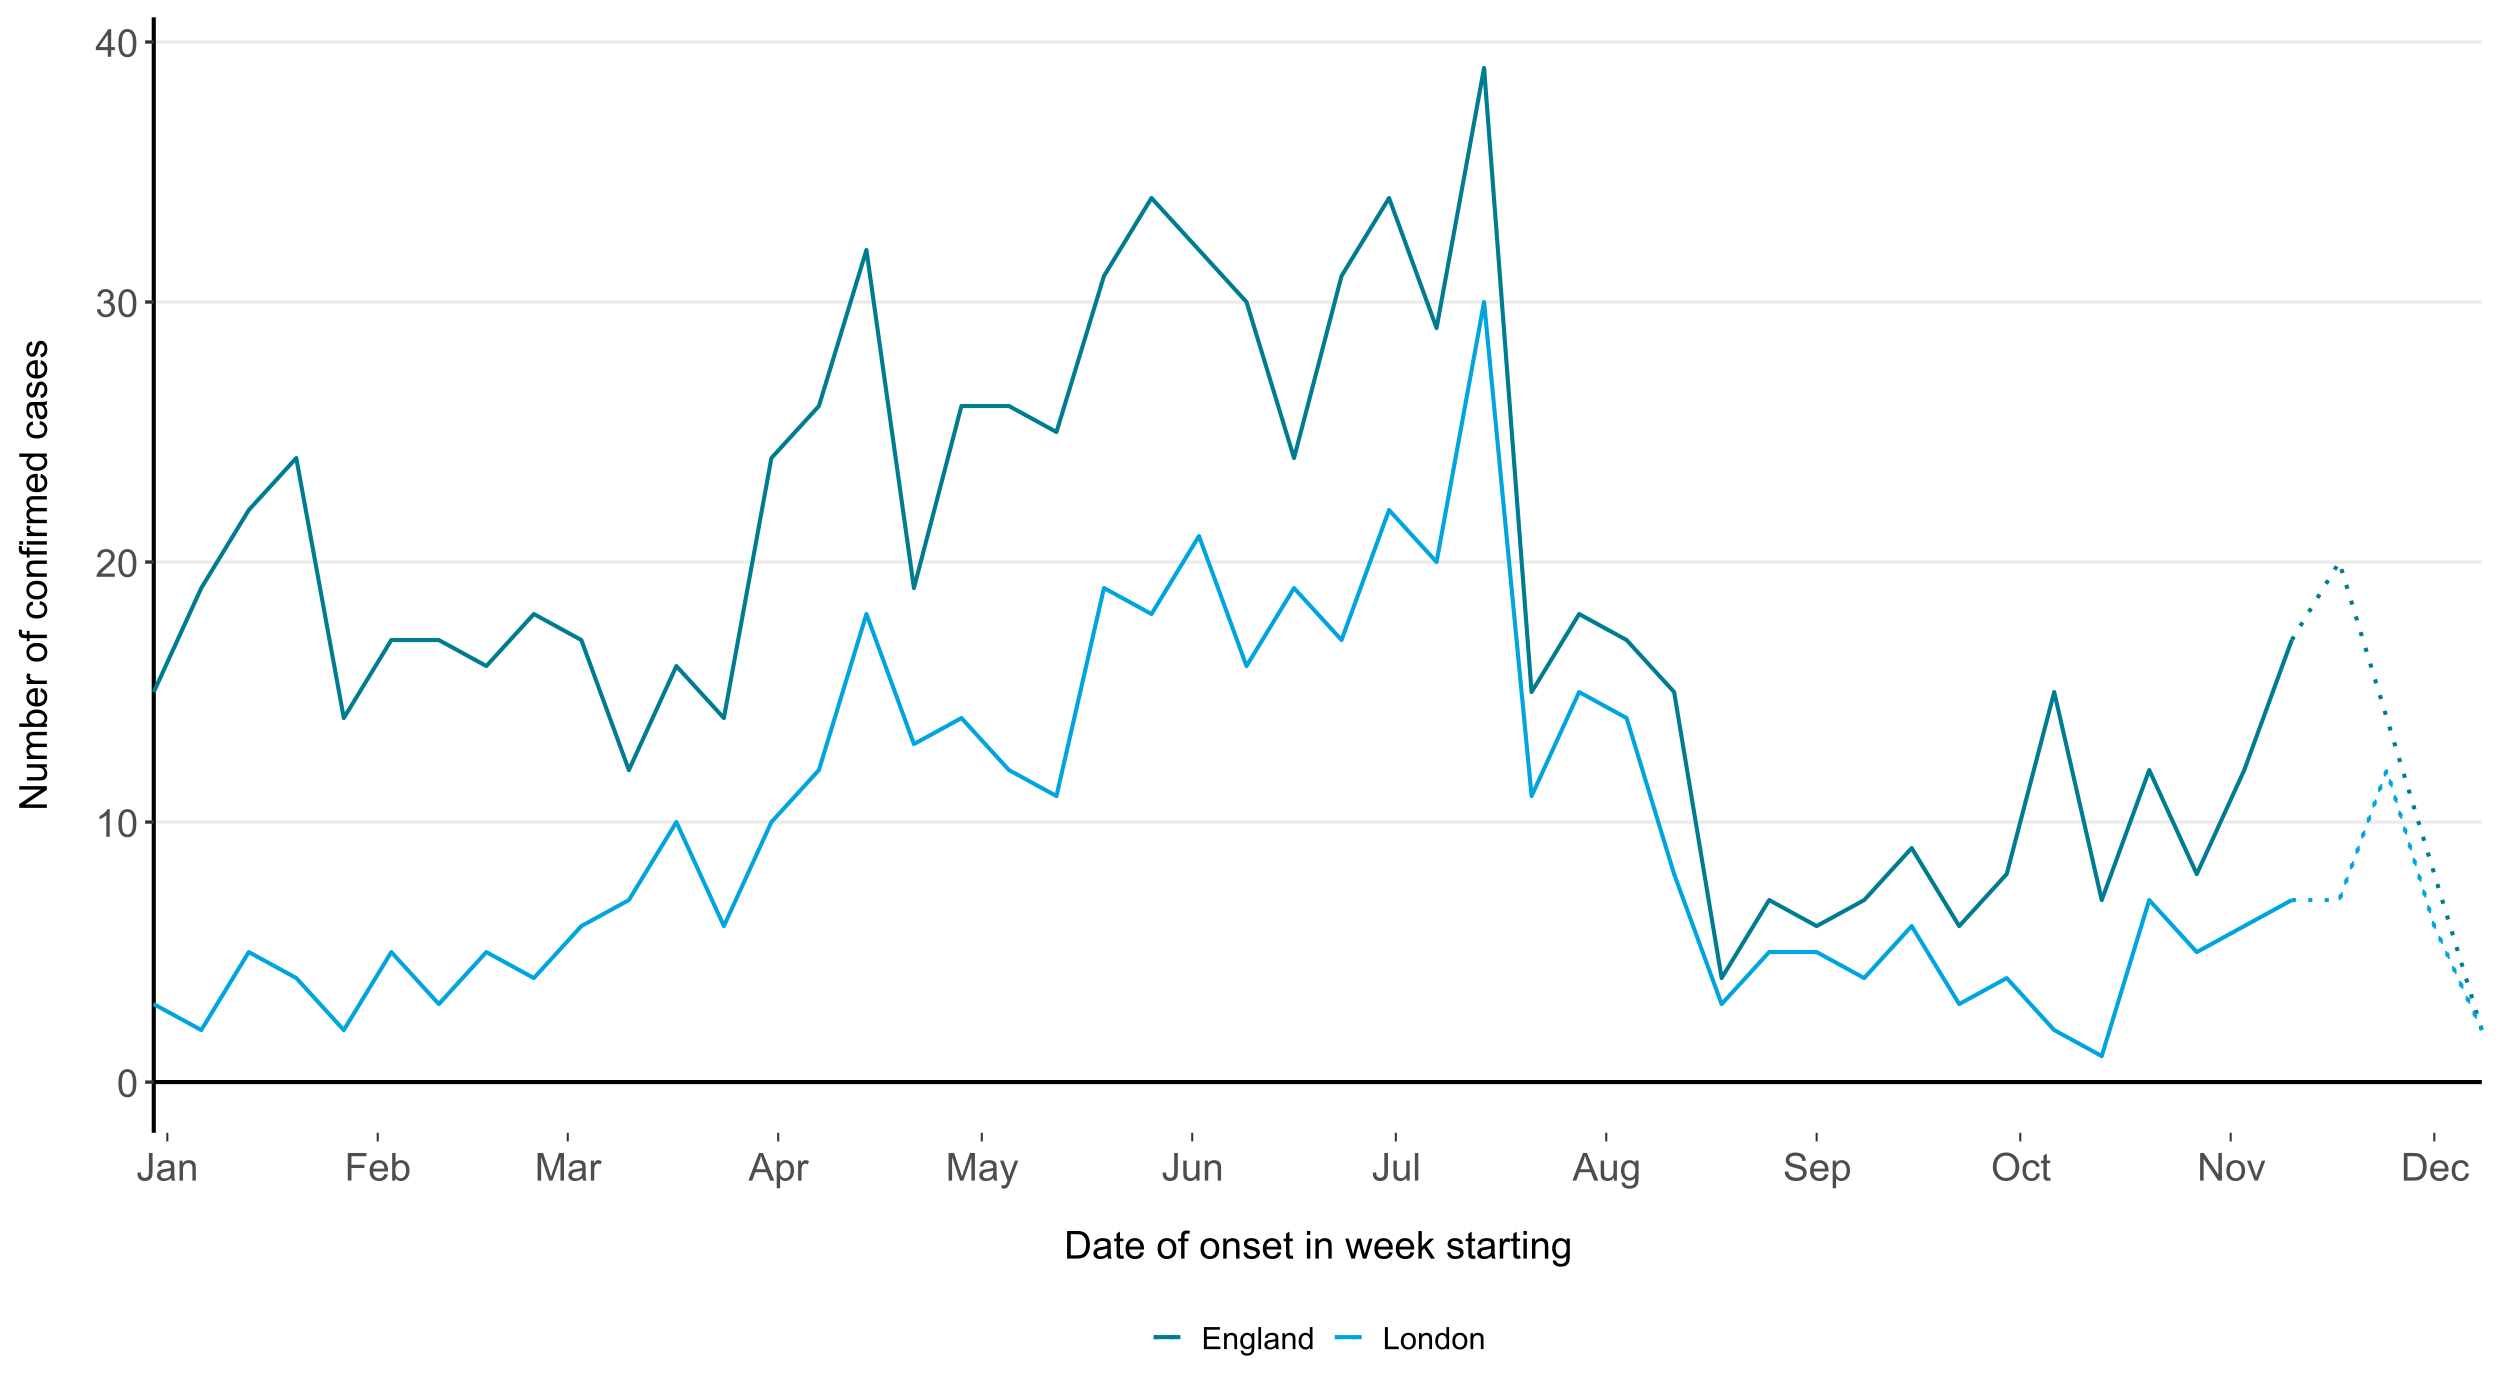 <svg width="560" height="311" xmlns="http://www.w3.org/2000/svg" xmlns:xlink="http://www.w3.org/1999/xlink" xml:space="preserve" overflow="hidden"><rect width="100%" height="100%" fill="#808080" stroke="none"/><defs><clipPath id="clip0"><rect x="0" y="0" width="560" height="311"/></clipPath></defs><g clip-path="url(#clip0)"><path d="M-55.98-31.1 615.78-31.1 615.78 342.1-55.98 342.1Z" fill="#FFFFFF" transform="scale(1 1)"/><path d="M-55.98-31.1 615.78-31.1 615.78 342.1-55.98 342.1Z" fill="#FFFFFF" transform="scale(1 1)"/><path d="M0 311 559.8 311 559.8 0 0 0Z" stroke="#FFFFFF" stroke-width="0.754" stroke-linecap="round" stroke-linejoin="round" stroke-miterlimit="10" fill="none" transform="scale(1 1)"/><path d="M34.441 253.745 555.928 253.745 555.928 3.874 34.441 3.874Z" fill="#FFFFFF" transform="scale(1 1)"/><path d="M34.441 242.387 555.928 242.387" stroke="#EBEBEB" stroke-width="0.754" stroke-linejoin="round" stroke-miterlimit="10" fill="none" transform="scale(1 1)"/><path d="M34.441 184.142 555.928 184.142" stroke="#EBEBEB" stroke-width="0.754" stroke-linejoin="round" stroke-miterlimit="10" fill="none" transform="scale(1 1)"/><path d="M34.441 125.897 555.928 125.897" stroke="#EBEBEB" stroke-width="0.754" stroke-linejoin="round" stroke-miterlimit="10" fill="none" transform="scale(1 1)"/><path d="M34.441 67.652 555.928 67.652" stroke="#EBEBEB" stroke-width="0.754" stroke-linejoin="round" stroke-miterlimit="10" fill="none" transform="scale(1 1)"/><path d="M34.441 9.407 555.928 9.407" stroke="#EBEBEB" stroke-width="0.754" stroke-linejoin="round" stroke-miterlimit="10" fill="none" transform="scale(1 1)"/><path d="M34.441 242.387 555.928 242.387" stroke="#000000" stroke-width="0.922" stroke-linejoin="round" stroke-miterlimit="10" fill="none" transform="scale(1 1)"/><path d="M34.441 253.745 34.441 3.872" stroke="#000000" stroke-width="0.922" stroke-linejoin="round" stroke-miterlimit="10" fill="none" transform="scale(1 1)"/><path d="M34.441 155.019 45.083 131.721 55.726 114.248 66.368 102.599 77.011 160.844 87.653 143.37 98.296 143.37 108.938 149.195 119.581 137.546 130.223 143.37 140.866 172.493 151.508 149.195 162.151 160.844 172.795 102.599 183.436 90.95 194.08 56.003 204.721 131.721 215.365 90.95 226.006 90.95 236.65 96.774 247.292 61.827 257.935 44.354 268.577 56.003 279.22 67.652 289.862 102.599 300.505 61.827 311.147 44.354 321.79 73.476 332.432 15.231 343.075 155.019 353.719 137.546 364.36 143.37 375.004 155.019 385.645 219.089 396.289 201.615 406.93 207.44 417.574 201.615 428.216 189.966 438.859 207.44 449.501 195.791 460.144 155.019 470.786 201.615 481.429 172.493 492.071 195.791 502.714 172.493 513.356 143.37" stroke="#007C91" stroke-width="0.922" stroke-linejoin="round" stroke-miterlimit="10" fill="none" transform="scale(1 1)"/><path d="M34.441 224.913 45.083 230.738 55.726 213.264 66.368 219.089 77.011 230.738 87.653 213.264 98.296 224.913 108.938 213.264 119.581 219.089 130.223 207.44 140.866 201.615 151.508 184.142 162.151 207.44 172.795 184.142 183.436 172.493 194.08 137.546 204.721 166.668 215.365 160.844 226.006 172.493 236.65 178.317 247.292 131.721 257.935 137.546 268.577 120.072 279.22 149.195 289.862 131.721 300.505 143.37 311.147 114.248 321.79 125.897 332.432 67.652 343.075 178.317 353.719 155.019 364.36 160.844 375.004 195.791 385.645 224.913 396.289 213.264 406.93 213.264 417.574 219.089 428.216 207.44 438.859 224.913 449.501 219.089 460.144 230.738 470.786 236.562 481.429 201.615 492.071 213.264 502.714 207.44 513.356 201.615" stroke="#00A5DF" stroke-width="0.922" stroke-linejoin="round" stroke-miterlimit="10" fill="none" transform="scale(1 1)"/><path d="M513.356 143.37 523.999 125.897 534.643 160.844 545.284 195.791 555.928 230.738" stroke="#007C91" stroke-width="0.922" stroke-linejoin="round" stroke-miterlimit="10" stroke-dasharray="0.922 2.765" fill="none" transform="scale(1 1)"/><path d="M513.356 201.615 523.999 201.615 534.643 172.493 545.284 207.44 555.928 230.738" stroke="#00A5DF" stroke-width="0.922" stroke-linejoin="round" stroke-miterlimit="10" stroke-dasharray="0.922 2.765" fill="none" transform="scale(1 1)"/><path d="M34.441 224.913 45.083 230.738 55.726 213.264 66.368 219.089 77.011 230.738 87.653 213.264 98.296 224.913 108.938 213.264 119.581 219.089 130.223 207.44 140.866 201.615 151.508 184.142 162.151 207.44 172.795 184.142 183.436 172.493 194.08 137.546 204.721 166.668 215.365 160.844 226.006 172.493 236.65 178.317 247.292 131.721 257.935 137.546 268.577 120.072 279.22 149.195 289.862 131.721 300.505 143.37 311.147 114.248 321.79 125.897 332.432 67.652 343.075 178.317 353.719 155.019 364.36 160.844 375.004 195.791 385.645 224.913 396.289 213.264 406.93 213.264 417.574 219.089 428.216 207.44 438.859 224.913 449.501 219.089 460.144 230.738 470.786 236.562 481.429 201.615 492.071 213.264 502.714 207.44 513.356 201.615" stroke="#00A5DF" stroke-width="0.461" stroke-linejoin="round" stroke-miterlimit="10" fill="none" transform="scale(1 1)"/><path d="M523.999 201.615 534.643 172.493 545.284 207.44 555.928 230.738" stroke="#00A5DF" stroke-width="0.461" stroke-linejoin="round" stroke-miterlimit="10" stroke-dasharray="1.843 1.843" fill="none" transform="scale(1 1)"/><path d="M0.358-3.051C0.358-3.781 0.434-4.37 0.584-4.816 0.734-5.261 0.958-5.605 1.255-5.846 1.552-6.088 1.925-6.209 2.376-6.209 2.706-6.209 2.998-6.142 3.248-6.008 3.498-5.875 3.705-5.683 3.867-5.431 4.031-5.18 4.159-4.873 4.252-4.512 4.345-4.151 4.39-3.663 4.39-3.051 4.39-2.325 4.316-1.738 4.168-1.292 4.019-0.847 3.796-0.503 3.499-0.26 3.202-0.017 2.828 0.105 2.376 0.105 1.778 0.105 1.311-0.108 0.97-0.537 0.562-1.049 0.358-1.888 0.358-3.051M1.139-3.051C1.139-2.035 1.257-1.358 1.495-1.022 1.733-0.687 2.026-0.518 2.376-0.52 2.723-0.518 3.017-0.688 3.255-1.026 3.493-1.363 3.611-2.038 3.611-3.051 3.611-4.068 3.493-4.745 3.255-5.079 3.017-5.413 2.72-5.582 2.366-5.582 2.018-5.582 1.74-5.433 1.532-5.138 1.269-4.762 1.139-4.065 1.139-3.051Z" fill="#4D4D4D" transform="matrix(1 0 0 1 26.159 245.695)"/><path d="M3.219 0 2.46 0 2.46-4.839C2.276-4.664 2.037-4.49 1.74-4.316 1.443-4.141 1.178-4.011 0.942-3.923L0.942-4.657C1.365-4.856 1.736-5.099 2.055-5.382 2.372-5.666 2.597-5.943 2.73-6.209L3.219-6.209Z" fill="#4D4D4D" transform="matrix(1 0 0 1 21.353 187.45)"/><path d="M0.358-3.051C0.358-3.781 0.434-4.37 0.584-4.816 0.734-5.261 0.958-5.605 1.255-5.846 1.552-6.088 1.925-6.209 2.376-6.209 2.706-6.209 2.998-6.142 3.248-6.008 3.498-5.875 3.705-5.683 3.867-5.431 4.031-5.18 4.159-4.873 4.252-4.512 4.345-4.151 4.39-3.663 4.39-3.051 4.39-2.325 4.316-1.738 4.168-1.292 4.019-0.847 3.796-0.503 3.499-0.26 3.202-0.017 2.828 0.105 2.376 0.105 1.778 0.105 1.311-0.108 0.97-0.537 0.562-1.049 0.358-1.888 0.358-3.051M1.139-3.051C1.139-2.035 1.257-1.358 1.495-1.022 1.733-0.687 2.026-0.518 2.376-0.52 2.723-0.518 3.017-0.688 3.255-1.026 3.493-1.363 3.611-2.038 3.611-3.051 3.611-4.068 3.493-4.745 3.255-5.079 3.017-5.413 2.72-5.582 2.366-5.582 2.018-5.582 1.74-5.433 1.532-5.138 1.269-4.762 1.139-4.065 1.139-3.051Z" fill="#4D4D4D" transform="matrix(1 0 0 1 26.16 187.45)"/><path d="M4.35-0.729 4.35 0 0.262 0C0.256-0.182 0.285-0.358 0.351-0.526 0.454-0.807 0.621-1.08 0.85-1.35 1.08-1.62 1.411-1.932 1.843-2.286 2.516-2.838 2.97-3.273 3.206-3.596 3.442-3.918 3.56-4.222 3.56-4.508 3.56-4.81 3.452-5.064 3.238-5.271 3.022-5.477 2.742-5.582 2.396-5.582 2.03-5.582 1.738-5.47 1.519-5.251 1.299-5.031 1.188-4.728 1.184-4.34L0.405-4.421C0.459-5.003 0.66-5.447 1.009-5.752 1.357-6.057 1.826-6.209 2.413-6.209 3.007-6.209 3.476-6.044 3.822-5.717 4.168-5.386 4.34-4.979 4.34-4.492 4.34-4.245 4.289-4.002 4.188-3.763 4.087-3.523 3.92-3.272 3.685-3.007 3.45-2.744 3.059-2.381 2.514-1.92 2.058-1.537 1.767-1.277 1.637-1.141 1.507-1.004 1.4-0.867 1.316-0.729Z" fill="#4D4D4D" transform="matrix(1 0 0 1 21.353 129.204)"/><path d="M0.358-3.051C0.358-3.781 0.434-4.37 0.584-4.816 0.734-5.261 0.958-5.605 1.255-5.846 1.552-6.088 1.925-6.209 2.376-6.209 2.706-6.209 2.998-6.142 3.248-6.008 3.498-5.875 3.705-5.683 3.867-5.431 4.031-5.18 4.159-4.873 4.252-4.512 4.345-4.151 4.39-3.663 4.39-3.051 4.39-2.325 4.316-1.738 4.168-1.292 4.019-0.847 3.796-0.503 3.499-0.26 3.202-0.017 2.828 0.105 2.376 0.105 1.778 0.105 1.311-0.108 0.97-0.537 0.562-1.049 0.358-1.888 0.358-3.051M1.139-3.051C1.139-2.035 1.257-1.358 1.495-1.022 1.733-0.687 2.026-0.518 2.376-0.52 2.723-0.518 3.017-0.688 3.255-1.026 3.493-1.363 3.611-2.038 3.611-3.051 3.611-4.068 3.493-4.745 3.255-5.079 3.017-5.413 2.72-5.582 2.366-5.582 2.018-5.582 1.74-5.433 1.532-5.138 1.269-4.762 1.139-4.065 1.139-3.051Z" fill="#4D4D4D" transform="matrix(1 0 0 1 26.16 129.204)"/><path d="M0.363-1.633 1.122-1.735C1.21-1.303 1.358-0.994 1.567-0.803 1.777-0.614 2.031-0.518 2.332-0.52 2.69-0.518 2.992-0.643 3.238-0.891 3.484-1.137 3.606-1.444 3.607-1.809 3.606-2.158 3.493-2.447 3.265-2.673 3.037-2.899 2.747-3.012 2.396-3.012 2.253-3.012 2.074-2.983 1.859-2.927L1.944-3.594C1.994-3.589 2.037-3.585 2.067-3.585 2.391-3.585 2.681-3.67 2.939-3.839 3.199-4.007 3.327-4.267 3.327-4.62 3.327-4.896 3.235-5.128 3.046-5.312 2.857-5.494 2.614-5.585 2.315-5.585 2.02-5.585 1.775-5.492 1.578-5.306 1.38-5.121 1.254-4.843 1.198-4.471L0.439-4.606C0.531-5.116 0.742-5.509 1.071-5.789 1.4-6.069 1.809-6.209 2.298-6.209 2.636-6.209 2.948-6.137 3.231-5.992 3.515-5.846 3.732-5.649 3.882-5.399 4.033-5.15 4.109-4.883 4.109-4.603 4.109-4.335 4.036-4.092 3.894-3.872 3.749-3.653 3.538-3.479 3.256-3.349 3.623-3.265 3.906-3.089 4.109-2.825 4.311-2.558 4.412-2.226 4.412-1.826 4.412-1.286 4.215-0.828 3.822-0.454 3.429-0.078 2.931 0.11 2.328 0.11 1.785 0.11 1.335-0.052 0.977-0.375 0.618-0.699 0.413-1.117 0.363-1.633Z" fill="#4D4D4D" transform="matrix(1 0 0 1 21.353 70.959)"/><path d="M0.358-3.051C0.358-3.781 0.434-4.37 0.584-4.816 0.734-5.261 0.958-5.605 1.255-5.846 1.552-6.088 1.925-6.209 2.376-6.209 2.706-6.209 2.998-6.142 3.248-6.008 3.498-5.875 3.705-5.683 3.867-5.431 4.031-5.18 4.159-4.873 4.252-4.512 4.345-4.151 4.39-3.663 4.39-3.051 4.39-2.325 4.316-1.738 4.168-1.292 4.019-0.847 3.796-0.503 3.499-0.26 3.202-0.017 2.828 0.105 2.376 0.105 1.778 0.105 1.311-0.108 0.97-0.537 0.562-1.049 0.358-1.888 0.358-3.051M1.139-3.051C1.139-2.035 1.257-1.358 1.495-1.022 1.733-0.687 2.026-0.518 2.376-0.52 2.723-0.518 3.017-0.688 3.255-1.026 3.493-1.363 3.611-2.038 3.611-3.051 3.611-4.068 3.493-4.745 3.255-5.079 3.017-5.413 2.72-5.582 2.366-5.582 2.018-5.582 1.74-5.433 1.532-5.138 1.269-4.762 1.139-4.065 1.139-3.051Z" fill="#4D4D4D" transform="matrix(1 0 0 1 26.16 70.959)"/><path d="M2.792 0 2.792-1.481 0.11-1.481 0.11-2.177 2.933-6.184 3.552-6.184 3.552-2.177 4.387-2.177 4.387-1.481 3.552-1.481 3.552 0 2.792 0M2.792-2.177 2.792-4.964 0.857-2.177Z" fill="#4D4D4D" transform="matrix(1 0 0 1 21.353 12.714)"/><path d="M0.358-3.051C0.358-3.781 0.434-4.37 0.584-4.816 0.734-5.261 0.958-5.605 1.255-5.846 1.552-6.088 1.925-6.209 2.376-6.209 2.706-6.209 2.998-6.142 3.248-6.008 3.498-5.875 3.705-5.683 3.867-5.431 4.031-5.18 4.159-4.873 4.252-4.512 4.345-4.151 4.39-3.663 4.39-3.051 4.39-2.325 4.316-1.738 4.168-1.292 4.019-0.847 3.796-0.503 3.499-0.26 3.202-0.017 2.828 0.105 2.376 0.105 1.778 0.105 1.311-0.108 0.97-0.537 0.562-1.049 0.358-1.888 0.358-3.051M1.139-3.051C1.139-2.035 1.257-1.358 1.495-1.022 1.733-0.687 2.026-0.518 2.376-0.52 2.723-0.518 3.017-0.688 3.255-1.026 3.493-1.363 3.611-2.038 3.611-3.051 3.611-4.068 3.493-4.745 3.255-5.079 3.017-5.413 2.72-5.582 2.366-5.582 2.018-5.582 1.74-5.433 1.532-5.138 1.269-4.762 1.139-4.065 1.139-3.051Z" fill="#4D4D4D" transform="matrix(1 0 0 1 26.16 12.714)"/><path d="M32.504 242.387 34.441 242.387" stroke="#333333" stroke-width="0.754" stroke-linejoin="round" stroke-miterlimit="10" fill="none" transform="scale(1 1)"/><path d="M32.504 184.142 34.441 184.142" stroke="#333333" stroke-width="0.754" stroke-linejoin="round" stroke-miterlimit="10" fill="none" transform="scale(1 1)"/><path d="M32.504 125.897 34.441 125.897" stroke="#333333" stroke-width="0.754" stroke-linejoin="round" stroke-miterlimit="10" fill="none" transform="scale(1 1)"/><path d="M32.504 67.652 34.441 67.652" stroke="#333333" stroke-width="0.754" stroke-linejoin="round" stroke-miterlimit="10" fill="none" transform="scale(1 1)"/><path d="M32.504 9.407 34.441 9.407" stroke="#333333" stroke-width="0.754" stroke-linejoin="round" stroke-miterlimit="10" fill="none" transform="scale(1 1)"/><path d="M37.481 255.681 37.481 253.745" stroke="#333333" stroke-width="0.461" stroke-linejoin="round" stroke-miterlimit="10" fill="none" transform="scale(1 1)"/><path d="M84.612 255.681 84.612 253.745" stroke="#333333" stroke-width="0.461" stroke-linejoin="round" stroke-miterlimit="10" fill="none" transform="scale(1 1)"/><path d="M127.182 255.681 127.182 253.745" stroke="#333333" stroke-width="0.461" stroke-linejoin="round" stroke-miterlimit="10" fill="none" transform="scale(1 1)"/><path d="M174.315 255.681 174.315 253.745" stroke="#333333" stroke-width="0.461" stroke-linejoin="round" stroke-miterlimit="10" fill="none" transform="scale(1 1)"/><path d="M219.926 255.681 219.926 253.745" stroke="#333333" stroke-width="0.461" stroke-linejoin="round" stroke-miterlimit="10" fill="none" transform="scale(1 1)"/><path d="M267.056 255.681 267.056 253.745" stroke="#333333" stroke-width="0.461" stroke-linejoin="round" stroke-miterlimit="10" fill="none" transform="scale(1 1)"/><path d="M312.667 255.681 312.667 253.745" stroke="#333333" stroke-width="0.461" stroke-linejoin="round" stroke-miterlimit="10" fill="none" transform="scale(1 1)"/><path d="M359.8 255.681 359.8 253.745" stroke="#333333" stroke-width="0.461" stroke-linejoin="round" stroke-miterlimit="10" fill="none" transform="scale(1 1)"/><path d="M406.93 255.681 406.93 253.745" stroke="#333333" stroke-width="0.461" stroke-linejoin="round" stroke-miterlimit="10" fill="none" transform="scale(1 1)"/><path d="M452.541 255.681 452.541 253.745" stroke="#333333" stroke-width="0.461" stroke-linejoin="round" stroke-miterlimit="10" fill="none" transform="scale(1 1)"/><path d="M499.674 255.681 499.674 253.745" stroke="#333333" stroke-width="0.461" stroke-linejoin="round" stroke-miterlimit="10" fill="none" transform="scale(1 1)"/><path d="M545.284 255.681 545.284 253.745" stroke="#333333" stroke-width="0.461" stroke-linejoin="round" stroke-miterlimit="10" fill="none" transform="scale(1 1)"/><path d="M0.25-1.755 0.987-1.856C1.007-1.384 1.095-1.06 1.252-0.886 1.411-0.712 1.628-0.624 1.907-0.624 2.112-0.624 2.29-0.672 2.438-0.766 2.587-0.861 2.69-0.987 2.747-1.149 2.803-1.311 2.831-1.569 2.831-1.923L2.831-6.184 3.648-6.184 3.648-1.971C3.648-1.453 3.585-1.051 3.461-0.768 3.336-0.484 3.138-0.267 2.867-0.118 2.595 0.03 2.276 0.105 1.91 0.105 1.368 0.105 0.953-0.051 0.665-0.363 0.376-0.675 0.238-1.139 0.25-1.755Z" fill="#4D4D4D" transform="matrix(1 0 0 1 30.527 264.448)"/><path d="M3.493-0.553C3.211-0.314 2.941-0.145 2.681-0.047 2.421 0.052 2.141 0.101 1.843 0.101 1.352 0.101 0.974-0.019 0.709-0.26 0.444-0.499 0.312-0.807 0.312-1.181 0.312-1.4 0.363-1.601 0.462-1.782 0.562-1.964 0.692-2.109 0.854-2.219 1.016-2.328 1.198-2.411 1.4-2.467 1.549-2.507 1.775-2.544 2.075-2.582 2.688-2.654 3.14-2.742 3.429-2.843 3.432-2.948 3.434-3.013 3.434-3.04 3.434-3.351 3.361-3.569 3.219-3.695 3.024-3.867 2.737-3.952 2.354-3.952 1.996-3.952 1.733-3.889 1.562-3.764 1.392-3.639 1.267-3.418 1.184-3.101L0.442-3.202C0.51-3.52 0.621-3.776 0.776-3.972 0.931-4.168 1.154-4.318 1.448-4.422 1.74-4.529 2.079-4.581 2.463-4.581 2.846-4.581 3.157-4.535 3.395-4.446 3.634-4.357 3.81-4.244 3.923-4.107 4.036-3.97 4.114-3.798 4.159-3.591 4.184-3.461 4.198-3.226 4.198-2.889L4.198-1.876C4.198-1.171 4.213-0.726 4.245-0.538 4.277-0.351 4.341-0.172 4.438 0L3.645 0C3.565-0.157 3.515-0.341 3.493-0.553M3.429-2.247C3.154-2.136 2.74-2.04 2.19-1.961 1.876-1.917 1.657-1.866 1.527-1.809 1.397-1.753 1.298-1.67 1.228-1.562 1.157-1.454 1.122-1.335 1.122-1.201 1.122-0.999 1.198-0.83 1.352-0.695 1.505-0.56 1.729-0.493 2.025-0.493 2.317-0.493 2.578-0.557 2.804-0.685 3.034-0.813 3.201-0.989 3.307-1.211 3.388-1.382 3.429-1.635 3.429-1.971Z" fill="#4D4D4D" transform="matrix(1 0 0 1 34.848 264.448)"/><path d="M0.57 0 0.57-4.48 1.252-4.48 1.252-3.844C1.581-4.335 2.057-4.581 2.679-4.581 2.949-4.581 3.197-4.532 3.424-4.436 3.65-4.338 3.818-4.211 3.931-4.053 4.044-3.896 4.122-3.709 4.168-3.493 4.196-3.353 4.21-3.106 4.21-2.754L4.21 0 3.45 0 3.45-2.725C3.45-3.034 3.422-3.265 3.361-3.418 3.304-3.572 3.197-3.695 3.047-3.786 2.897-3.877 2.72-3.923 2.517-3.923 2.195-3.923 1.915-3.82 1.681-3.614 1.446-3.41 1.33-3.02 1.33-2.447L1.33 0Z" fill="#4D4D4D" transform="matrix(1 0 0 1 39.654 264.448)"/><path d="M0.709 0 0.709-6.184 4.88-6.184 4.88-5.453 1.527-5.453 1.527-3.54 4.429-3.54 4.429-2.809 1.527-2.809 1.527 0Z" fill="#4D4D4D" transform="matrix(1 0 0 1 77.197 264.448)"/><path d="M3.636-1.443 4.421-1.346C4.298-0.888 4.068-0.531 3.732-0.278 3.398-0.025 2.971 0.101 2.45 0.101 1.795 0.101 1.276-0.101 0.893-0.504 0.508-0.908 0.317-1.473 0.317-2.202 0.317-2.956 0.51-3.54 0.898-3.957 1.286-4.373 1.79-4.581 2.409-4.581 3.007-4.581 3.496-4.377 3.877-3.968 4.255-3.562 4.446-2.988 4.446-2.247 4.446-2.204 4.444-2.136 4.441-2.045L1.1-2.045C1.129-1.554 1.269-1.178 1.519-0.915 1.768-0.655 2.08-0.523 2.455-0.523 2.733-0.523 2.971-0.596 3.169-0.742 3.364-0.889 3.521-1.122 3.636-1.443M1.144-2.669 3.645-2.669C3.611-3.047 3.515-3.329 3.358-3.518 3.116-3.81 2.803-3.957 2.416-3.957 2.069-3.957 1.775-3.84 1.537-3.607 1.299-3.373 1.168-3.061 1.144-2.669Z" fill="#4D4D4D" transform="matrix(1 0 0 1 82.476 264.448)"/><path d="M1.269 0 0.565 0 0.565-6.184 1.325-6.184 1.325-3.979C1.645-4.38 2.055-4.581 2.551-4.581 2.828-4.581 3.088-4.525 3.334-4.414 3.58-4.303 3.783-4.147 3.941-3.947 4.1-3.746 4.225-3.503 4.316-3.219 4.405-2.934 4.451-2.63 4.451-2.308 4.451-1.539 4.26-0.947 3.881-0.526 3.501-0.108 3.046 0.101 2.514 0.101 1.986 0.101 1.571-0.12 1.269-0.56L1.269 0M1.262-2.274C1.262-1.736 1.335-1.348 1.481-1.11 1.719-0.719 2.043-0.523 2.45-0.523 2.782-0.523 3.069-0.666 3.31-0.955 3.553-1.244 3.675-1.674 3.675-2.244 3.675-2.83 3.558-3.26 3.326-3.54 3.094-3.817 2.814-3.957 2.484-3.957 2.153-3.957 1.866-3.813 1.623-3.525 1.382-3.236 1.262-2.819 1.262-2.274Z" fill="#4D4D4D" transform="matrix(1 0 0 1 87.282 264.448)"/><path d="M0.641 0 0.641-6.184 1.873-6.184 3.337-1.805C3.472-1.397 3.57-1.093 3.631-0.891 3.702-1.115 3.812-1.446 3.962-1.881L5.441-6.184 6.543-6.184 6.543 0 5.754 0 5.754-5.177 3.957 0 3.219 0 1.431-5.264 1.431 0Z" fill="#4D4D4D" transform="matrix(1 0 0 1 119.786 264.448)"/><path d="M3.493-0.553C3.211-0.314 2.941-0.145 2.681-0.047 2.421 0.052 2.141 0.101 1.843 0.101 1.352 0.101 0.974-0.019 0.709-0.26 0.444-0.499 0.312-0.807 0.312-1.181 0.312-1.4 0.363-1.601 0.462-1.782 0.562-1.964 0.692-2.109 0.854-2.219 1.016-2.328 1.198-2.411 1.4-2.467 1.549-2.507 1.775-2.544 2.075-2.582 2.688-2.654 3.14-2.742 3.429-2.843 3.432-2.948 3.434-3.013 3.434-3.04 3.434-3.351 3.361-3.569 3.219-3.695 3.024-3.867 2.737-3.952 2.354-3.952 1.996-3.952 1.733-3.889 1.562-3.764 1.392-3.639 1.267-3.418 1.184-3.101L0.442-3.202C0.51-3.52 0.621-3.776 0.776-3.972 0.931-4.168 1.154-4.318 1.448-4.422 1.74-4.529 2.079-4.581 2.463-4.581 2.846-4.581 3.157-4.535 3.395-4.446 3.634-4.357 3.81-4.244 3.923-4.107 4.036-3.97 4.114-3.798 4.159-3.591 4.184-3.461 4.198-3.226 4.198-2.889L4.198-1.876C4.198-1.171 4.213-0.726 4.245-0.538 4.277-0.351 4.341-0.172 4.438 0L3.645 0C3.565-0.157 3.515-0.341 3.493-0.553M3.429-2.247C3.154-2.136 2.74-2.04 2.19-1.961 1.876-1.917 1.657-1.866 1.527-1.809 1.397-1.753 1.298-1.67 1.228-1.562 1.157-1.454 1.122-1.335 1.122-1.201 1.122-0.999 1.198-0.83 1.352-0.695 1.505-0.56 1.729-0.493 2.025-0.493 2.317-0.493 2.578-0.557 2.804-0.685 3.034-0.813 3.201-0.989 3.307-1.211 3.388-1.382 3.429-1.635 3.429-1.971Z" fill="#4D4D4D" transform="matrix(1 0 0 1 126.985 264.448)"/><path d="M0.56 0 0.56-4.48 1.245-4.48 1.245-3.8C1.419-4.119 1.579-4.328 1.728-4.429 1.875-4.53 2.037-4.581 2.214-4.581 2.47-4.581 2.73-4.5 2.995-4.336L2.733-3.631C2.548-3.741 2.362-3.796 2.177-3.796 2.011-3.796 1.861-3.746 1.729-3.646 1.598-3.547 1.503-3.408 1.448-3.231 1.363-2.961 1.319-2.666 1.319-2.345L1.319 0Z" fill="#4D4D4D" transform="matrix(1 0 0 1 131.791 264.448)"/><path d="M-0.013 0 2.362-6.184 3.243-6.184 5.774 0 4.843 0 4.12-1.873 1.535-1.873 0.857 0-0.013 0M1.772-2.539 3.867-2.539 3.223-4.252C3.025-4.772 2.88-5.2 2.784-5.534 2.705-5.138 2.595-4.745 2.45-4.353Z" fill="#4D4D4D" transform="matrix(1 0 0 1 167.653 264.448)"/><path d="M0.57 1.718 0.57-4.48 1.262-4.48 1.262-3.898C1.424-4.125 1.608-4.296 1.814-4.411 2.02-4.524 2.268-4.581 2.561-4.581 2.943-4.581 3.28-4.483 3.574-4.286 3.866-4.088 4.087-3.812 4.235-3.452 4.384-3.094 4.458-2.701 4.458-2.274 4.458-1.816 4.377-1.402 4.211-1.036 4.048-0.668 3.808-0.388 3.494-0.192 3.181 0.003 2.852 0.101 2.506 0.101 2.253 0.101 2.025 0.047 1.824-0.059 1.623-0.165 1.458-0.3 1.33-0.464L1.33 1.718 0.57 1.718M1.257-2.214C1.257-1.638 1.373-1.211 1.606-0.936 1.841-0.661 2.123-0.523 2.455-0.523 2.792-0.523 3.081-0.666 3.322-0.952 3.562-1.237 3.682-1.679 3.682-2.278 3.682-2.848 3.565-3.277 3.331-3.56 3.096-3.844 2.814-3.985 2.489-3.985 2.165-3.985 1.88-3.835 1.63-3.533 1.382-3.231 1.257-2.791 1.257-2.214Z" fill="#4D4D4D" transform="matrix(1 0 0 1 173.417 264.448)"/><path d="M0.56 0 0.56-4.48 1.245-4.48 1.245-3.8C1.419-4.119 1.579-4.328 1.728-4.429 1.875-4.53 2.037-4.581 2.214-4.581 2.47-4.581 2.73-4.5 2.995-4.336L2.733-3.631C2.548-3.741 2.362-3.796 2.177-3.796 2.011-3.796 1.861-3.746 1.729-3.646 1.598-3.547 1.503-3.408 1.448-3.231 1.363-2.961 1.319-2.666 1.319-2.345L1.319 0Z" fill="#4D4D4D" transform="matrix(1 0 0 1 178.223 264.448)"/><path d="M0.641 0 0.641-6.184 1.873-6.184 3.337-1.805C3.472-1.397 3.57-1.093 3.631-0.891 3.702-1.115 3.812-1.446 3.962-1.881L5.441-6.184 6.543-6.184 6.543 0 5.754 0 5.754-5.177 3.957 0 3.219 0 1.431-5.264 1.431 0Z" fill="#4D4D4D" transform="matrix(1 0 0 1 211.841 264.448)"/><path d="M3.493-0.553C3.211-0.314 2.941-0.145 2.681-0.047 2.421 0.052 2.141 0.101 1.843 0.101 1.352 0.101 0.974-0.019 0.709-0.26 0.444-0.499 0.312-0.807 0.312-1.181 0.312-1.4 0.363-1.601 0.462-1.782 0.562-1.964 0.692-2.109 0.854-2.219 1.016-2.328 1.198-2.411 1.4-2.467 1.549-2.507 1.775-2.544 2.075-2.582 2.688-2.654 3.14-2.742 3.429-2.843 3.432-2.948 3.434-3.013 3.434-3.04 3.434-3.351 3.361-3.569 3.219-3.695 3.024-3.867 2.737-3.952 2.354-3.952 1.996-3.952 1.733-3.889 1.562-3.764 1.392-3.639 1.267-3.418 1.184-3.101L0.442-3.202C0.51-3.52 0.621-3.776 0.776-3.972 0.931-4.168 1.154-4.318 1.448-4.422 1.74-4.529 2.079-4.581 2.463-4.581 2.846-4.581 3.157-4.535 3.395-4.446 3.634-4.357 3.81-4.244 3.923-4.107 4.036-3.97 4.114-3.798 4.159-3.591 4.184-3.461 4.198-3.226 4.198-2.889L4.198-1.876C4.198-1.171 4.213-0.726 4.245-0.538 4.277-0.351 4.341-0.172 4.438 0L3.645 0C3.565-0.157 3.515-0.341 3.493-0.553M3.429-2.247C3.154-2.136 2.74-2.04 2.19-1.961 1.876-1.917 1.657-1.866 1.527-1.809 1.397-1.753 1.298-1.67 1.228-1.562 1.157-1.454 1.122-1.335 1.122-1.201 1.122-0.999 1.198-0.83 1.352-0.695 1.505-0.56 1.729-0.493 2.025-0.493 2.317-0.493 2.578-0.557 2.804-0.685 3.034-0.813 3.201-0.989 3.307-1.211 3.388-1.382 3.429-1.635 3.429-1.971Z" fill="#4D4D4D" transform="matrix(1 0 0 1 219.04 264.448)"/><path d="M0.537 1.724 0.452 1.012C0.618 1.058 0.763 1.08 0.886 1.08 1.055 1.08 1.19 1.051 1.291 0.995 1.392 0.94 1.475 0.861 1.539 0.759 1.588 0.683 1.665 0.494 1.772 0.194 1.785 0.152 1.809 0.089 1.839 0.008L0.138-4.48 0.958-4.48 1.89-1.886C2.011-1.556 2.119-1.211 2.214-0.847 2.301-1.196 2.406-1.537 2.528-1.87L3.484-4.48 4.244-4.48 2.539 0.076C2.357 0.569 2.214 0.908 2.112 1.093 1.978 1.343 1.824 1.527 1.65 1.643 1.475 1.76 1.267 1.819 1.026 1.819 0.879 1.819 0.715 1.787 0.537 1.724Z" fill="#4D4D4D" transform="matrix(1 0 0 1 223.847 264.448)"/><path d="M0.25-1.755 0.987-1.856C1.007-1.384 1.095-1.06 1.252-0.886 1.411-0.712 1.628-0.624 1.907-0.624 2.112-0.624 2.29-0.672 2.438-0.766 2.587-0.861 2.69-0.987 2.747-1.149 2.803-1.311 2.831-1.569 2.831-1.923L2.831-6.184 3.648-6.184 3.648-1.971C3.648-1.453 3.585-1.051 3.461-0.768 3.336-0.484 3.138-0.267 2.867-0.118 2.595 0.03 2.276 0.105 1.91 0.105 1.368 0.105 0.953-0.051 0.665-0.363 0.376-0.675 0.238-1.139 0.25-1.755Z" fill="#4D4D4D" transform="matrix(1 0 0 1 260.184 264.448)"/><path d="M3.506 0 3.506-0.658C3.157-0.152 2.683 0.101 2.084 0.101 1.819 0.101 1.573 0.051 1.343-0.051 1.114-0.152 0.945-0.278 0.834-0.432 0.722-0.585 0.645-0.773 0.599-0.995 0.569-1.144 0.553-1.38 0.553-1.704L0.553-4.48 1.313-4.48 1.313-1.994C1.313-1.6 1.328-1.331 1.358-1.195 1.406-0.994 1.507-0.837 1.662-0.724 1.817-0.609 2.008-0.553 2.236-0.553 2.463-0.553 2.678-0.611 2.877-0.727 3.076-0.844 3.218-1.004 3.3-1.205 3.383-1.406 3.425-1.697 3.425-2.079L3.425-4.48 4.184-4.48 4.184 0Z" fill="#4D4D4D" transform="matrix(1 0 0 1 264.505 264.448)"/><path d="M0.57 0 0.57-4.48 1.252-4.48 1.252-3.844C1.581-4.335 2.057-4.581 2.679-4.581 2.949-4.581 3.197-4.532 3.424-4.436 3.65-4.338 3.818-4.211 3.931-4.053 4.044-3.896 4.122-3.709 4.168-3.493 4.196-3.353 4.21-3.106 4.21-2.754L4.21 0 3.45 0 3.45-2.725C3.45-3.034 3.422-3.265 3.361-3.418 3.304-3.572 3.197-3.695 3.047-3.786 2.897-3.877 2.72-3.923 2.517-3.923 2.195-3.923 1.915-3.82 1.681-3.614 1.446-3.41 1.33-3.02 1.33-2.447L1.33 0Z" fill="#4D4D4D" transform="matrix(1 0 0 1 269.311 264.448)"/><path d="M0.25-1.755 0.987-1.856C1.007-1.384 1.095-1.06 1.252-0.886 1.411-0.712 1.628-0.624 1.907-0.624 2.112-0.624 2.29-0.672 2.438-0.766 2.587-0.861 2.69-0.987 2.747-1.149 2.803-1.311 2.831-1.569 2.831-1.923L2.831-6.184 3.648-6.184 3.648-1.971C3.648-1.453 3.585-1.051 3.461-0.768 3.336-0.484 3.138-0.267 2.867-0.118 2.595 0.03 2.276 0.105 1.91 0.105 1.368 0.105 0.953-0.051 0.665-0.363 0.376-0.675 0.238-1.139 0.25-1.755Z" fill="#4D4D4D" transform="matrix(1 0 0 1 307.256 264.448)"/><path d="M3.506 0 3.506-0.658C3.157-0.152 2.683 0.101 2.084 0.101 1.819 0.101 1.573 0.051 1.343-0.051 1.114-0.152 0.945-0.278 0.834-0.432 0.722-0.585 0.645-0.773 0.599-0.995 0.569-1.144 0.553-1.38 0.553-1.704L0.553-4.48 1.313-4.48 1.313-1.994C1.313-1.6 1.328-1.331 1.358-1.195 1.406-0.994 1.507-0.837 1.662-0.724 1.817-0.609 2.008-0.553 2.236-0.553 2.463-0.553 2.678-0.611 2.877-0.727 3.076-0.844 3.218-1.004 3.3-1.205 3.383-1.406 3.425-1.697 3.425-2.079L3.425-4.48 4.184-4.48 4.184 0Z" fill="#4D4D4D" transform="matrix(1 0 0 1 311.577 264.448)"/><path d="M0.553 0 0.553-6.184 1.313-6.184 1.313 0Z" fill="#4D4D4D" transform="matrix(1 0 0 1 316.383 264.448)"/><path d="M-0.013 0 2.362-6.184 3.243-6.184 5.774 0 4.843 0 4.12-1.873 1.535-1.873 0.857 0-0.013 0M1.772-2.539 3.867-2.539 3.223-4.252C3.025-4.772 2.88-5.2 2.784-5.534 2.705-5.138 2.595-4.745 2.45-4.353Z" fill="#4D4D4D" transform="matrix(1 0 0 1 352.24 264.448)"/><path d="M3.506 0 3.506-0.658C3.157-0.152 2.683 0.101 2.084 0.101 1.819 0.101 1.573 0.051 1.343-0.051 1.114-0.152 0.945-0.278 0.834-0.432 0.722-0.585 0.645-0.773 0.599-0.995 0.569-1.144 0.553-1.38 0.553-1.704L0.553-4.48 1.313-4.48 1.313-1.994C1.313-1.6 1.328-1.331 1.358-1.195 1.406-0.994 1.507-0.837 1.662-0.724 1.817-0.609 2.008-0.553 2.236-0.553 2.463-0.553 2.678-0.611 2.877-0.727 3.076-0.844 3.218-1.004 3.3-1.205 3.383-1.406 3.425-1.697 3.425-2.079L3.425-4.48 4.184-4.48 4.184 0Z" fill="#4D4D4D" transform="matrix(1 0 0 1 358.004 264.448)"/><path d="M0.43 0.371 1.168 0.481C1.2 0.709 1.286 0.874 1.426 0.979 1.615 1.119 1.871 1.19 2.197 1.19 2.549 1.19 2.821 1.119 3.012 0.979 3.202 0.839 3.332 0.641 3.4 0.388 3.439 0.233 3.457-0.091 3.456-0.587 3.123-0.196 2.71 0 2.214 0 1.6 0 1.122-0.223 0.785-0.666 0.447-1.11 0.278-1.643 0.278-2.264 0.278-2.693 0.356-3.088 0.51-3.449 0.665-3.81 0.889-4.088 1.183-4.286 1.476-4.483 1.822-4.581 2.219-4.581 2.747-4.581 3.184-4.367 3.526-3.94L3.526-4.48 4.227-4.48 4.227-0.607C4.227 0.089 4.156 0.584 4.014 0.876 3.872 1.166 3.646 1.397 3.339 1.566 3.03 1.735 2.652 1.819 2.202 1.819 1.667 1.819 1.235 1.697 0.908 1.458 0.577 1.217 0.418 0.855 0.43 0.371M1.06-2.32C1.06-1.733 1.176-1.303 1.409-1.033 1.642-0.763 1.935-0.628 2.286-0.628 2.636-0.628 2.927-0.763 3.164-1.031 3.4-1.299 3.518-1.721 3.518-2.295 3.518-2.843 3.397-3.256 3.154-3.535 2.911-3.813 2.617-3.952 2.274-3.952 1.937-3.952 1.65-3.815 1.414-3.542 1.178-3.267 1.06-2.86 1.06-2.32Z" fill="#4D4D4D" transform="matrix(1 0 0 1 362.81 264.448)"/><path d="M0.388-1.988 1.161-2.055C1.196-1.745 1.282-1.492 1.416-1.292 1.549-1.095 1.756-0.935 2.038-0.812 2.318-0.69 2.636-0.628 2.986-0.628 3.299-0.628 3.574-0.675 3.813-0.768 4.053-0.861 4.23-0.987 4.346-1.149 4.463-1.311 4.522-1.488 4.522-1.679 4.522-1.873 4.466-2.042 4.353-2.187 4.24-2.332 4.055-2.453 3.796-2.551 3.631-2.617 3.263-2.717 2.696-2.853 2.128-2.99 1.729-3.118 1.502-3.24 1.206-3.395 0.987-3.585 0.842-3.815 0.697-4.044 0.624-4.301 0.624-4.586 0.624-4.896 0.712-5.188 0.891-5.46 1.066-5.732 1.326-5.938 1.667-6.078 2.006-6.219 2.384-6.29 2.801-6.29 3.26-6.29 3.663-6.216 4.014-6.067 4.363-5.921 4.633-5.703 4.822-5.416 5.01-5.129 5.111-4.805 5.126-4.441L4.34-4.384C4.298-4.773 4.156-5.069 3.913-5.268 3.67-5.468 3.31-5.568 2.835-5.568 2.34-5.568 1.979-5.477 1.753-5.296 1.527-5.114 1.414-4.896 1.414-4.64 1.414-4.417 1.493-4.235 1.654-4.092 1.81-3.948 2.222-3.801 2.887-3.651 3.552-3.501 4.009-3.369 4.255-3.256 4.616-3.091 4.881-2.88 5.053-2.625 5.226-2.371 5.312-2.079 5.312-1.746 5.312-1.417 5.217-1.107 5.028-0.817 4.839-0.525 4.569-0.299 4.217-0.137 3.864 0.025 3.466 0.105 3.024 0.105 2.465 0.105 1.996 0.024 1.618-0.138 1.24-0.302 0.943-0.548 0.727-0.876 0.513-1.203 0.4-1.573 0.388-1.988Z" fill="#4D4D4D" transform="matrix(1 0 0 1 399.388 264.448)"/><path d="M3.636-1.443 4.421-1.346C4.298-0.888 4.068-0.531 3.732-0.278 3.398-0.025 2.971 0.101 2.45 0.101 1.795 0.101 1.276-0.101 0.893-0.504 0.508-0.908 0.317-1.473 0.317-2.202 0.317-2.956 0.51-3.54 0.898-3.957 1.286-4.373 1.79-4.581 2.409-4.581 3.007-4.581 3.496-4.377 3.877-3.968 4.255-3.562 4.446-2.988 4.446-2.247 4.446-2.204 4.444-2.136 4.441-2.045L1.1-2.045C1.129-1.554 1.269-1.178 1.519-0.915 1.768-0.655 2.08-0.523 2.455-0.523 2.733-0.523 2.971-0.596 3.169-0.742 3.364-0.889 3.521-1.122 3.636-1.443M1.144-2.669 3.645-2.669C3.611-3.047 3.515-3.329 3.358-3.518 3.116-3.81 2.803-3.957 2.416-3.957 2.069-3.957 1.775-3.84 1.537-3.607 1.299-3.373 1.168-3.061 1.144-2.669Z" fill="#4D4D4D" transform="matrix(1 0 0 1 405.152 264.448)"/><path d="M0.57 1.718 0.57-4.48 1.262-4.48 1.262-3.898C1.424-4.125 1.608-4.296 1.814-4.411 2.02-4.524 2.268-4.581 2.561-4.581 2.943-4.581 3.28-4.483 3.574-4.286 3.866-4.088 4.087-3.812 4.235-3.452 4.384-3.094 4.458-2.701 4.458-2.274 4.458-1.816 4.377-1.402 4.211-1.036 4.048-0.668 3.808-0.388 3.494-0.192 3.181 0.003 2.852 0.101 2.506 0.101 2.253 0.101 2.025 0.047 1.824-0.059 1.623-0.165 1.458-0.3 1.33-0.464L1.33 1.718 0.57 1.718M1.257-2.214C1.257-1.638 1.373-1.211 1.606-0.936 1.841-0.661 2.123-0.523 2.455-0.523 2.792-0.523 3.081-0.666 3.322-0.952 3.562-1.237 3.682-1.679 3.682-2.278 3.682-2.848 3.565-3.277 3.331-3.56 3.096-3.844 2.814-3.985 2.489-3.985 2.165-3.985 1.88-3.835 1.63-3.533 1.382-3.231 1.257-2.791 1.257-2.214Z" fill="#4D4D4D" transform="matrix(1 0 0 1 409.958 264.448)"/><path d="M0.418-3.012C0.417-4.038 0.693-4.843 1.245-5.423 1.795-6.003 2.507-6.294 3.378-6.294 3.95-6.294 4.465-6.157 4.923-5.885 5.381-5.612 5.73-5.231 5.971-4.743 6.211-4.255 6.331-3.702 6.331-3.084 6.331-2.457 6.206-1.895 5.953-1.4 5.7-0.906 5.34-0.531 4.876-0.277 4.412-0.022 3.911 0.105 3.375 0.105 2.792 0.105 2.273-0.035 1.814-0.317 1.355-0.597 1.007-0.982 0.773-1.468 0.535-1.954 0.417-2.469 0.418-3.012M1.262-3C1.262-2.254 1.461-1.667 1.863-1.238 2.263-0.81 2.765-0.594 3.371-0.594 3.985-0.594 4.493-0.812 4.891-1.245 5.29-1.677 5.487-2.291 5.487-3.088 5.487-3.591 5.403-4.031 5.232-4.405 5.062-4.782 4.814-5.072 4.486-5.28 4.159-5.485 3.791-5.588 3.383-5.588 2.804-5.588 2.305-5.391 1.888-4.993 1.47-4.594 1.262-3.93 1.262-3Z" fill="#4D4D4D" transform="matrix(1 0 0 1 445.982 264.448)"/><path d="M3.493-1.64 4.238-1.544C4.157-1.029 3.948-0.626 3.612-0.336 3.277-0.044 2.865 0.101 2.376 0.101 1.762 0.101 1.269-0.1 0.896-0.499 0.523-0.901 0.337-1.475 0.337-2.224 0.337-2.706 0.418-3.13 0.577-3.493 0.739-3.855 0.982-4.127 1.309-4.309 1.637-4.49 1.994-4.581 2.379-4.581 2.865-4.581 3.263-4.458 3.574-4.211 3.882-3.965 4.08-3.616 4.168-3.164L3.429-3.051C3.359-3.351 3.235-3.577 3.056-3.729 2.877-3.881 2.663-3.957 2.409-3.957 2.026-3.957 1.716-3.82 1.476-3.545 1.237-3.272 1.117-2.838 1.117-2.244 1.117-1.642 1.233-1.205 1.465-0.931 1.694-0.66 1.994-0.523 2.366-0.523 2.664-0.523 2.914-0.614 3.113-0.796 3.312-0.98 3.439-1.262 3.493-1.64Z" fill="#4D4D4D" transform="matrix(1 0 0 1 452.704 264.448)"/><path d="M2.227-0.678 2.337-0.008C2.123 0.037 1.932 0.059 1.763 0.059 1.488 0.059 1.274 0.015 1.122-0.071 0.97-0.159 0.864-0.273 0.801-0.415 0.739-0.557 0.709-0.857 0.709-1.313L0.709-3.889 0.152-3.889 0.152-4.48 0.709-4.48 0.709-5.588 1.465-6.044 1.465-4.48 2.227-4.48 2.227-3.889 1.465-3.889 1.465-1.269C1.465-1.053 1.476-0.915 1.503-0.852 1.53-0.79 1.574-0.741 1.635-0.705 1.696-0.668 1.782-0.65 1.893-0.65 1.978-0.65 2.089-0.66 2.227-0.678Z" fill="#4D4D4D" transform="matrix(1 0 0 1 457.025 264.448)"/><path d="M0.658 0 0.658-6.184 1.498-6.184 4.745-1.33 4.745-6.184 5.531-6.184 5.531 0 4.691 0 1.443-4.859 1.443 0Z" fill="#4D4D4D" transform="matrix(1 0 0 1 492.169 264.448)"/><path d="M0.287-2.241C0.287-3.069 0.518-3.683 0.979-4.083 1.363-4.416 1.834-4.581 2.388-4.581 3.003-4.581 3.506-4.378 3.898-3.975 4.289-3.572 4.485-3.015 4.485-2.303 4.485-1.726 4.397-1.274 4.225-0.943 4.051-0.612 3.8-0.356 3.469-0.172 3.138 0.01 2.779 0.101 2.388 0.101 1.76 0.101 1.254-0.1 0.867-0.503 0.481-0.904 0.287-1.483 0.287-2.241M1.066-2.241C1.066-1.667 1.193-1.237 1.443-0.952 1.692-0.666 2.008-0.523 2.388-0.523 2.764-0.523 3.078-0.666 3.327-0.953 3.579-1.24 3.704-1.677 3.704-2.264 3.704-2.819 3.577-3.24 3.326-3.525 3.074-3.81 2.762-3.952 2.388-3.952 2.008-3.952 1.692-3.81 1.443-3.526 1.193-3.243 1.066-2.814 1.066-2.241Z" fill="#4D4D4D" transform="matrix(1 0 0 1 498.41 264.448)"/><path d="M1.814 0 0.11-4.48 0.911-4.48 1.873-1.797C1.978-1.507 2.072-1.206 2.16-0.894 2.227-1.13 2.322-1.414 2.443-1.746L3.439-4.48 4.218-4.48 2.522 0Z" fill="#4D4D4D" transform="matrix(1 0 0 1 503.216 264.448)"/><path d="M0.666 0 0.666-6.184 2.798-6.184C3.277-6.184 3.645-6.155 3.898-6.094 4.252-6.013 4.554-5.867 4.805-5.652 5.131-5.377 5.374-5.025 5.536-4.596 5.698-4.168 5.779-3.677 5.779-3.125 5.779-2.656 5.723-2.241 5.615-1.876 5.504-1.515 5.364-1.215 5.193-0.977 5.021-0.739 4.834-0.552 4.63-0.415 4.426-0.278 4.179-0.175 3.891-0.105 3.602-0.035 3.272 0 2.899 0L0.666 0M1.485-0.729 2.804-0.729C3.213-0.729 3.533-0.768 3.764-0.844 3.997-0.92 4.181-1.026 4.319-1.164 4.513-1.358 4.665-1.62 4.773-1.947 4.881-2.274 4.935-2.671 4.935-3.138 4.935-3.785 4.829-4.282 4.616-4.63 4.404-4.977 4.147-5.21 3.844-5.328 3.624-5.413 3.27-5.453 2.784-5.453L1.485-5.453Z" fill="#4D4D4D" transform="matrix(1 0 0 1 537.796 264.448)"/><path d="M3.636-1.443 4.421-1.346C4.298-0.888 4.068-0.531 3.732-0.278 3.398-0.025 2.971 0.101 2.45 0.101 1.795 0.101 1.276-0.101 0.893-0.504 0.508-0.908 0.317-1.473 0.317-2.202 0.317-2.956 0.51-3.54 0.898-3.957 1.286-4.373 1.79-4.581 2.409-4.581 3.007-4.581 3.496-4.377 3.877-3.968 4.255-3.562 4.446-2.988 4.446-2.247 4.446-2.204 4.444-2.136 4.441-2.045L1.1-2.045C1.129-1.554 1.269-1.178 1.519-0.915 1.768-0.655 2.08-0.523 2.455-0.523 2.733-0.523 2.971-0.596 3.169-0.742 3.364-0.889 3.521-1.122 3.636-1.443M1.144-2.669 3.645-2.669C3.611-3.047 3.515-3.329 3.358-3.518 3.116-3.81 2.803-3.957 2.416-3.957 2.069-3.957 1.775-3.84 1.537-3.607 1.299-3.373 1.168-3.061 1.144-2.669Z" fill="#4D4D4D" transform="matrix(1 0 0 1 544.037 264.448)"/><path d="M3.493-1.64 4.238-1.544C4.157-1.029 3.948-0.626 3.612-0.336 3.277-0.044 2.865 0.101 2.376 0.101 1.762 0.101 1.269-0.1 0.896-0.499 0.523-0.901 0.337-1.475 0.337-2.224 0.337-2.706 0.418-3.13 0.577-3.493 0.739-3.855 0.982-4.127 1.309-4.309 1.637-4.49 1.994-4.581 2.379-4.581 2.865-4.581 3.263-4.458 3.574-4.211 3.882-3.965 4.08-3.616 4.168-3.164L3.429-3.051C3.359-3.351 3.235-3.577 3.056-3.729 2.877-3.881 2.663-3.957 2.409-3.957 2.026-3.957 1.716-3.82 1.476-3.545 1.237-3.272 1.117-2.838 1.117-2.244 1.117-1.642 1.233-1.205 1.465-0.931 1.694-0.66 1.994-0.523 2.366-0.523 2.664-0.523 2.914-0.614 3.113-0.796 3.312-0.98 3.439-1.262 3.493-1.64Z" fill="#4D4D4D" transform="matrix(1 0 0 1 548.843 264.448)"/><path d="M0.666 0 0.666-6.184 2.798-6.184C3.277-6.184 3.645-6.155 3.898-6.094 4.252-6.013 4.554-5.867 4.805-5.652 5.131-5.377 5.374-5.025 5.536-4.596 5.698-4.168 5.779-3.677 5.779-3.125 5.779-2.656 5.723-2.241 5.615-1.876 5.504-1.515 5.364-1.215 5.193-0.977 5.021-0.739 4.834-0.552 4.63-0.415 4.426-0.278 4.179-0.175 3.891-0.105 3.602-0.035 3.272 0 2.899 0L0.666 0M1.485-0.729 2.804-0.729C3.213-0.729 3.533-0.768 3.764-0.844 3.997-0.92 4.181-1.026 4.319-1.164 4.513-1.358 4.665-1.62 4.773-1.947 4.881-2.274 4.935-2.671 4.935-3.138 4.935-3.785 4.829-4.282 4.616-4.63 4.404-4.977 4.147-5.21 3.844-5.328 3.624-5.413 3.27-5.453 2.784-5.453L1.485-5.453Z" transform="matrix(1 0 0 1 238.365 281.921)"/><path d="M3.493-0.553C3.211-0.314 2.941-0.145 2.681-0.047 2.421 0.052 2.141 0.101 1.843 0.101 1.352 0.101 0.974-0.019 0.709-0.26 0.444-0.499 0.312-0.807 0.312-1.181 0.312-1.4 0.363-1.601 0.462-1.782 0.562-1.964 0.692-2.109 0.854-2.219 1.016-2.328 1.198-2.411 1.4-2.467 1.549-2.507 1.775-2.544 2.075-2.582 2.688-2.654 3.14-2.742 3.429-2.843 3.432-2.948 3.434-3.013 3.434-3.04 3.434-3.351 3.361-3.569 3.219-3.695 3.024-3.867 2.737-3.952 2.354-3.952 1.996-3.952 1.733-3.889 1.562-3.764 1.392-3.639 1.267-3.418 1.184-3.101L0.442-3.202C0.51-3.52 0.621-3.776 0.776-3.972 0.931-4.168 1.154-4.318 1.448-4.422 1.74-4.529 2.079-4.581 2.463-4.581 2.846-4.581 3.157-4.535 3.395-4.446 3.634-4.357 3.81-4.244 3.923-4.107 4.036-3.97 4.114-3.798 4.159-3.591 4.184-3.461 4.198-3.226 4.198-2.889L4.198-1.876C4.198-1.171 4.213-0.726 4.245-0.538 4.277-0.351 4.341-0.172 4.438 0L3.645 0C3.565-0.157 3.515-0.341 3.493-0.553M3.429-2.247C3.154-2.136 2.74-2.04 2.19-1.961 1.876-1.917 1.657-1.866 1.527-1.809 1.397-1.753 1.298-1.67 1.228-1.562 1.157-1.454 1.122-1.335 1.122-1.201 1.122-0.999 1.198-0.83 1.352-0.695 1.505-0.56 1.729-0.493 2.025-0.493 2.317-0.493 2.578-0.557 2.804-0.685 3.034-0.813 3.201-0.989 3.307-1.211 3.388-1.382 3.429-1.635 3.429-1.971Z" transform="matrix(1 0 0 1 244.606 281.921)"/><path d="M2.227-0.678 2.337-0.008C2.123 0.037 1.932 0.059 1.763 0.059 1.488 0.059 1.274 0.015 1.122-0.071 0.97-0.159 0.864-0.273 0.801-0.415 0.739-0.557 0.709-0.857 0.709-1.313L0.709-3.889 0.152-3.889 0.152-4.48 0.709-4.48 0.709-5.588 1.465-6.044 1.465-4.48 2.227-4.48 2.227-3.889 1.465-3.889 1.465-1.269C1.465-1.053 1.476-0.915 1.503-0.852 1.53-0.79 1.574-0.741 1.635-0.705 1.696-0.668 1.782-0.65 1.893-0.65 1.978-0.65 2.089-0.66 2.227-0.678Z" transform="matrix(1 0 0 1 249.412 281.921)"/><path d="M3.636-1.443 4.421-1.346C4.298-0.888 4.068-0.531 3.732-0.278 3.398-0.025 2.971 0.101 2.45 0.101 1.795 0.101 1.276-0.101 0.893-0.504 0.508-0.908 0.317-1.473 0.317-2.202 0.317-2.956 0.51-3.54 0.898-3.957 1.286-4.373 1.79-4.581 2.409-4.581 3.007-4.581 3.496-4.377 3.877-3.968 4.255-3.562 4.446-2.988 4.446-2.247 4.446-2.204 4.444-2.136 4.441-2.045L1.1-2.045C1.129-1.554 1.269-1.178 1.519-0.915 1.768-0.655 2.08-0.523 2.455-0.523 2.733-0.523 2.971-0.596 3.169-0.742 3.364-0.889 3.521-1.122 3.636-1.443M1.144-2.669 3.645-2.669C3.611-3.047 3.515-3.329 3.358-3.518 3.116-3.81 2.803-3.957 2.416-3.957 2.069-3.957 1.775-3.84 1.537-3.607 1.299-3.373 1.168-3.061 1.144-2.669Z" transform="matrix(1 0 0 1 251.813 281.921)"/><path d="M0.287-2.241C0.287-3.069 0.518-3.683 0.979-4.083 1.363-4.416 1.834-4.581 2.388-4.581 3.003-4.581 3.506-4.378 3.898-3.975 4.289-3.572 4.485-3.015 4.485-2.303 4.485-1.726 4.397-1.274 4.225-0.943 4.051-0.612 3.8-0.356 3.469-0.172 3.138 0.01 2.779 0.101 2.388 0.101 1.76 0.101 1.254-0.1 0.867-0.503 0.481-0.904 0.287-1.483 0.287-2.241M1.066-2.241C1.066-1.667 1.193-1.237 1.443-0.952 1.692-0.666 2.008-0.523 2.388-0.523 2.764-0.523 3.078-0.666 3.327-0.953 3.579-1.24 3.704-1.677 3.704-2.264 3.704-2.819 3.577-3.24 3.326-3.525 3.074-3.81 2.762-3.952 2.388-3.952 2.008-3.952 1.692-3.81 1.443-3.526 1.193-3.243 1.066-2.814 1.066-2.241Z" transform="matrix(1 0 0 1 259.02 281.921)"/><path d="M0.751 0 0.751-3.889 0.081-3.889 0.081-4.48 0.751-4.48 0.751-4.957C0.751-5.258 0.778-5.48 0.83-5.627 0.904-5.824 1.033-5.983 1.217-6.106 1.4-6.228 1.659-6.29 1.991-6.29 2.205-6.29 2.442-6.263 2.7-6.213L2.585-5.551C2.428-5.58 2.28-5.593 2.139-5.593 1.908-5.593 1.745-5.544 1.65-5.447 1.554-5.347 1.505-5.163 1.505-4.893L1.505-4.48 2.379-4.48 2.379-3.889 1.505-3.889 1.505 0Z" transform="matrix(1 0 0 1 263.827 281.921)"/><path d="M0.287-2.241C0.287-3.069 0.518-3.683 0.979-4.083 1.363-4.416 1.834-4.581 2.388-4.581 3.003-4.581 3.506-4.378 3.898-3.975 4.289-3.572 4.485-3.015 4.485-2.303 4.485-1.726 4.397-1.274 4.225-0.943 4.051-0.612 3.8-0.356 3.469-0.172 3.138 0.01 2.779 0.101 2.388 0.101 1.76 0.101 1.254-0.1 0.867-0.503 0.481-0.904 0.287-1.483 0.287-2.241M1.066-2.241C1.066-1.667 1.193-1.237 1.443-0.952 1.692-0.666 2.008-0.523 2.388-0.523 2.764-0.523 3.078-0.666 3.327-0.953 3.579-1.24 3.704-1.677 3.704-2.264 3.704-2.819 3.577-3.24 3.326-3.525 3.074-3.81 2.762-3.952 2.388-3.952 2.008-3.952 1.692-3.81 1.443-3.526 1.193-3.243 1.066-2.814 1.066-2.241Z" transform="matrix(1 0 0 1 268.629 281.921)"/><path d="M0.57 0 0.57-4.48 1.252-4.48 1.252-3.844C1.581-4.335 2.057-4.581 2.679-4.581 2.949-4.581 3.197-4.532 3.424-4.436 3.65-4.338 3.818-4.211 3.931-4.053 4.044-3.896 4.122-3.709 4.168-3.493 4.196-3.353 4.21-3.106 4.21-2.754L4.21 0 3.45 0 3.45-2.725C3.45-3.034 3.422-3.265 3.361-3.418 3.304-3.572 3.197-3.695 3.047-3.786 2.897-3.877 2.72-3.923 2.517-3.923 2.195-3.923 1.915-3.82 1.681-3.614 1.446-3.41 1.33-3.02 1.33-2.447L1.33 0Z" transform="matrix(1 0 0 1 273.435 281.921)"/><path d="M0.267-1.336 1.016-1.454C1.06-1.154 1.176-0.925 1.368-0.763 1.561-0.604 1.831-0.523 2.177-0.523 2.526-0.523 2.784-0.594 2.953-0.736 3.121-0.877 3.206-1.044 3.206-1.235 3.206-1.407 3.132-1.542 2.983-1.64 2.878-1.708 2.619-1.794 2.207-1.898 1.65-2.038 1.264-2.16 1.048-2.263 0.834-2.366 0.67-2.507 0.558-2.69 0.447-2.87 0.391-3.071 0.391-3.29 0.391-3.489 0.439-3.675 0.53-3.845 0.621-4.016 0.746-4.156 0.903-4.269 1.021-4.357 1.181-4.429 1.385-4.49 1.589-4.551 1.809-4.581 2.042-4.581 2.393-4.581 2.701-4.53 2.968-4.429 3.233-4.328 3.429-4.191 3.557-4.017 3.682-3.845 3.769-3.614 3.817-3.324L3.074-3.223C3.04-3.454 2.944-3.633 2.782-3.763 2.62-3.893 2.393-3.957 2.096-3.957 1.748-3.957 1.498-3.899 1.35-3.783 1.201-3.668 1.127-3.533 1.127-3.378 1.127-3.28 1.157-3.192 1.218-3.113 1.281-3.032 1.379-2.965 1.51-2.911 1.586-2.882 1.809-2.818 2.18-2.717 2.718-2.573 3.093-2.455 3.305-2.364 3.518-2.273 3.683-2.139 3.805-1.966 3.926-1.792 3.985-1.574 3.985-1.316 3.985-1.063 3.913-0.825 3.764-0.601 3.618-0.378 3.403-0.204 3.125-0.083 2.848 0.04 2.533 0.101 2.18 0.101 1.6 0.101 1.156-0.02 0.85-0.262 0.545-0.503 0.351-0.862 0.267-1.336Z" transform="matrix(1 0 0 1 278.241 281.921)"/><path d="M3.636-1.443 4.421-1.346C4.298-0.888 4.068-0.531 3.732-0.278 3.398-0.025 2.971 0.101 2.45 0.101 1.795 0.101 1.276-0.101 0.893-0.504 0.508-0.908 0.317-1.473 0.317-2.202 0.317-2.956 0.51-3.54 0.898-3.957 1.286-4.373 1.79-4.581 2.409-4.581 3.007-4.581 3.496-4.377 3.877-3.968 4.255-3.562 4.446-2.988 4.446-2.247 4.446-2.204 4.444-2.136 4.441-2.045L1.1-2.045C1.129-1.554 1.269-1.178 1.519-0.915 1.768-0.655 2.08-0.523 2.455-0.523 2.733-0.523 2.971-0.596 3.169-0.742 3.364-0.889 3.521-1.122 3.636-1.443M1.144-2.669 3.645-2.669C3.611-3.047 3.515-3.329 3.358-3.518 3.116-3.81 2.803-3.957 2.416-3.957 2.069-3.957 1.775-3.84 1.537-3.607 1.299-3.373 1.168-3.061 1.144-2.669Z" transform="matrix(1 0 0 1 282.562 281.921)"/><path d="M2.227-0.678 2.337-0.008C2.123 0.037 1.932 0.059 1.763 0.059 1.488 0.059 1.274 0.015 1.122-0.071 0.97-0.159 0.864-0.273 0.801-0.415 0.739-0.557 0.709-0.857 0.709-1.313L0.709-3.889 0.152-3.889 0.152-4.48 0.709-4.48 0.709-5.588 1.465-6.044 1.465-4.48 2.227-4.48 2.227-3.889 1.465-3.889 1.465-1.269C1.465-1.053 1.476-0.915 1.503-0.852 1.53-0.79 1.574-0.741 1.635-0.705 1.696-0.668 1.782-0.65 1.893-0.65 1.978-0.65 2.089-0.66 2.227-0.678Z" transform="matrix(1 0 0 1 287.368 281.921)"/><path d="M0.574-5.312 0.574-6.184 1.333-6.184 1.333-5.312 0.574-5.312M0.574 0 0.574-4.48 1.333-4.48 1.333 0Z" transform="matrix(1 0 0 1 292.171 281.921)"/><path d="M0.57 0 0.57-4.48 1.252-4.48 1.252-3.844C1.581-4.335 2.057-4.581 2.679-4.581 2.949-4.581 3.197-4.532 3.424-4.436 3.65-4.338 3.818-4.211 3.931-4.053 4.044-3.896 4.122-3.709 4.168-3.493 4.196-3.353 4.21-3.106 4.21-2.754L4.21 0 3.45 0 3.45-2.725C3.45-3.034 3.422-3.265 3.361-3.418 3.304-3.572 3.197-3.695 3.047-3.786 2.897-3.877 2.72-3.923 2.517-3.923 2.195-3.923 1.915-3.82 1.681-3.614 1.446-3.41 1.33-3.02 1.33-2.447L1.33 0Z" transform="matrix(1 0 0 1 294.09 281.921)"/><path d="M1.397 0 0.025-4.48 0.81-4.48 1.522-1.893 1.789-0.931C1.8-0.98 1.876-1.287 2.021-1.856L2.733-4.48 3.513-4.48 4.184-1.881 4.407-1.026 4.665-1.89 5.433-4.48 6.172-4.48 4.772 0 3.982 0 3.27-2.683 3.096-3.445 2.19 0Z" transform="matrix(1 0 0 1 301.298 281.921)"/><path d="M3.636-1.443 4.421-1.346C4.298-0.888 4.068-0.531 3.732-0.278 3.398-0.025 2.971 0.101 2.45 0.101 1.795 0.101 1.276-0.101 0.893-0.504 0.508-0.908 0.317-1.473 0.317-2.202 0.317-2.956 0.51-3.54 0.898-3.957 1.286-4.373 1.79-4.581 2.409-4.581 3.007-4.581 3.496-4.377 3.877-3.968 4.255-3.562 4.446-2.988 4.446-2.247 4.446-2.204 4.444-2.136 4.441-2.045L1.1-2.045C1.129-1.554 1.269-1.178 1.519-0.915 1.768-0.655 2.08-0.523 2.455-0.523 2.733-0.523 2.971-0.596 3.169-0.742 3.364-0.889 3.521-1.122 3.636-1.443M1.144-2.669 3.645-2.669C3.611-3.047 3.515-3.329 3.358-3.518 3.116-3.81 2.803-3.957 2.416-3.957 2.069-3.957 1.775-3.84 1.537-3.607 1.299-3.373 1.168-3.061 1.144-2.669Z" transform="matrix(1 0 0 1 307.539 281.921)"/><path d="M3.636-1.443 4.421-1.346C4.298-0.888 4.068-0.531 3.732-0.278 3.398-0.025 2.971 0.101 2.45 0.101 1.795 0.101 1.276-0.101 0.893-0.504 0.508-0.908 0.317-1.473 0.317-2.202 0.317-2.956 0.51-3.54 0.898-3.957 1.286-4.373 1.79-4.581 2.409-4.581 3.007-4.581 3.496-4.377 3.877-3.968 4.255-3.562 4.446-2.988 4.446-2.247 4.446-2.204 4.444-2.136 4.441-2.045L1.1-2.045C1.129-1.554 1.269-1.178 1.519-0.915 1.768-0.655 2.08-0.523 2.455-0.523 2.733-0.523 2.971-0.596 3.169-0.742 3.364-0.889 3.521-1.122 3.636-1.443M1.144-2.669 3.645-2.669C3.611-3.047 3.515-3.329 3.358-3.518 3.116-3.81 2.803-3.957 2.416-3.957 2.069-3.957 1.775-3.84 1.537-3.607 1.299-3.373 1.168-3.061 1.144-2.669Z" transform="matrix(1 0 0 1 312.345 281.921)"/><path d="M0.574 0 0.574-6.184 1.333-6.184 1.333-2.657 3.13-4.48 4.114-4.48 2.399-2.818 4.286 0 3.349 0 1.87-2.291 1.333-1.775 1.333 0Z" transform="matrix(1 0 0 1 317.151 281.921)"/><path d="M0.267-1.336 1.016-1.454C1.06-1.154 1.176-0.925 1.368-0.763 1.561-0.604 1.831-0.523 2.177-0.523 2.526-0.523 2.784-0.594 2.953-0.736 3.121-0.877 3.206-1.044 3.206-1.235 3.206-1.407 3.132-1.542 2.983-1.64 2.878-1.708 2.619-1.794 2.207-1.898 1.65-2.038 1.264-2.16 1.048-2.263 0.834-2.366 0.67-2.507 0.558-2.69 0.447-2.87 0.391-3.071 0.391-3.29 0.391-3.489 0.439-3.675 0.53-3.845 0.621-4.016 0.746-4.156 0.903-4.269 1.021-4.357 1.181-4.429 1.385-4.49 1.589-4.551 1.809-4.581 2.042-4.581 2.393-4.581 2.701-4.53 2.968-4.429 3.233-4.328 3.429-4.191 3.557-4.017 3.682-3.845 3.769-3.614 3.817-3.324L3.074-3.223C3.04-3.454 2.944-3.633 2.782-3.763 2.62-3.893 2.393-3.957 2.096-3.957 1.748-3.957 1.498-3.899 1.35-3.783 1.201-3.668 1.127-3.533 1.127-3.378 1.127-3.28 1.157-3.192 1.218-3.113 1.281-3.032 1.379-2.965 1.51-2.911 1.586-2.882 1.809-2.818 2.18-2.717 2.718-2.573 3.093-2.455 3.305-2.364 3.518-2.273 3.683-2.139 3.805-1.966 3.926-1.792 3.985-1.574 3.985-1.316 3.985-1.063 3.913-0.825 3.764-0.601 3.618-0.378 3.403-0.204 3.125-0.083 2.848 0.04 2.533 0.101 2.18 0.101 1.6 0.101 1.156-0.02 0.85-0.262 0.545-0.503 0.351-0.862 0.267-1.336Z" transform="matrix(1 0 0 1 323.873 281.921)"/><path d="M2.227-0.678 2.337-0.008C2.123 0.037 1.932 0.059 1.763 0.059 1.488 0.059 1.274 0.015 1.122-0.071 0.97-0.159 0.864-0.273 0.801-0.415 0.739-0.557 0.709-0.857 0.709-1.313L0.709-3.889 0.152-3.889 0.152-4.48 0.709-4.48 0.709-5.588 1.465-6.044 1.465-4.48 2.227-4.48 2.227-3.889 1.465-3.889 1.465-1.269C1.465-1.053 1.476-0.915 1.503-0.852 1.53-0.79 1.574-0.741 1.635-0.705 1.696-0.668 1.782-0.65 1.893-0.65 1.978-0.65 2.089-0.66 2.227-0.678Z" transform="matrix(1 0 0 1 328.194 281.921)"/><path d="M3.493-0.553C3.211-0.314 2.941-0.145 2.681-0.047 2.421 0.052 2.141 0.101 1.843 0.101 1.352 0.101 0.974-0.019 0.709-0.26 0.444-0.499 0.312-0.807 0.312-1.181 0.312-1.4 0.363-1.601 0.462-1.782 0.562-1.964 0.692-2.109 0.854-2.219 1.016-2.328 1.198-2.411 1.4-2.467 1.549-2.507 1.775-2.544 2.075-2.582 2.688-2.654 3.14-2.742 3.429-2.843 3.432-2.948 3.434-3.013 3.434-3.04 3.434-3.351 3.361-3.569 3.219-3.695 3.024-3.867 2.737-3.952 2.354-3.952 1.996-3.952 1.733-3.889 1.562-3.764 1.392-3.639 1.267-3.418 1.184-3.101L0.442-3.202C0.51-3.52 0.621-3.776 0.776-3.972 0.931-4.168 1.154-4.318 1.448-4.422 1.74-4.529 2.079-4.581 2.463-4.581 2.846-4.581 3.157-4.535 3.395-4.446 3.634-4.357 3.81-4.244 3.923-4.107 4.036-3.97 4.114-3.798 4.159-3.591 4.184-3.461 4.198-3.226 4.198-2.889L4.198-1.876C4.198-1.171 4.213-0.726 4.245-0.538 4.277-0.351 4.341-0.172 4.438 0L3.645 0C3.565-0.157 3.515-0.341 3.493-0.553M3.429-2.247C3.154-2.136 2.74-2.04 2.19-1.961 1.876-1.917 1.657-1.866 1.527-1.809 1.397-1.753 1.298-1.67 1.228-1.562 1.157-1.454 1.122-1.335 1.122-1.201 1.122-0.999 1.198-0.83 1.352-0.695 1.505-0.56 1.729-0.493 2.025-0.493 2.317-0.493 2.578-0.557 2.804-0.685 3.034-0.813 3.201-0.989 3.307-1.211 3.388-1.382 3.429-1.635 3.429-1.971Z" transform="matrix(1 0 0 1 330.595 281.921)"/><path d="M0.56 0 0.56-4.48 1.245-4.48 1.245-3.8C1.419-4.119 1.579-4.328 1.728-4.429 1.875-4.53 2.037-4.581 2.214-4.581 2.47-4.581 2.73-4.5 2.995-4.336L2.733-3.631C2.548-3.741 2.362-3.796 2.177-3.796 2.011-3.796 1.861-3.746 1.729-3.646 1.598-3.547 1.503-3.408 1.448-3.231 1.363-2.961 1.319-2.666 1.319-2.345L1.319 0Z" transform="matrix(1 0 0 1 335.401 281.921)"/><path d="M2.227-0.678 2.337-0.008C2.123 0.037 1.932 0.059 1.763 0.059 1.488 0.059 1.274 0.015 1.122-0.071 0.97-0.159 0.864-0.273 0.801-0.415 0.739-0.557 0.709-0.857 0.709-1.313L0.709-3.889 0.152-3.889 0.152-4.48 0.709-4.48 0.709-5.588 1.465-6.044 1.465-4.48 2.227-4.48 2.227-3.889 1.465-3.889 1.465-1.269C1.465-1.053 1.476-0.915 1.503-0.852 1.53-0.79 1.574-0.741 1.635-0.705 1.696-0.668 1.782-0.65 1.893-0.65 1.978-0.65 2.089-0.66 2.227-0.678Z" transform="matrix(1 0 0 1 338.279 281.921)"/><path d="M0.574-5.312 0.574-6.184 1.333-6.184 1.333-5.312 0.574-5.312M0.574 0 0.574-4.48 1.333-4.48 1.333 0Z" transform="matrix(1 0 0 1 340.68 281.921)"/><path d="M0.57 0 0.57-4.48 1.252-4.48 1.252-3.844C1.581-4.335 2.057-4.581 2.679-4.581 2.949-4.581 3.197-4.532 3.424-4.436 3.65-4.338 3.818-4.211 3.931-4.053 4.044-3.896 4.122-3.709 4.168-3.493 4.196-3.353 4.21-3.106 4.21-2.754L4.21 0 3.45 0 3.45-2.725C3.45-3.034 3.422-3.265 3.361-3.418 3.304-3.572 3.197-3.695 3.047-3.786 2.897-3.877 2.72-3.923 2.517-3.923 2.195-3.923 1.915-3.82 1.681-3.614 1.446-3.41 1.33-3.02 1.33-2.447L1.33 0Z" transform="matrix(1 0 0 1 342.6 281.921)"/><path d="M0.43 0.371 1.168 0.481C1.2 0.709 1.286 0.874 1.426 0.979 1.615 1.119 1.871 1.19 2.197 1.19 2.549 1.19 2.821 1.119 3.012 0.979 3.202 0.839 3.332 0.641 3.4 0.388 3.439 0.233 3.457-0.091 3.456-0.587 3.123-0.196 2.71 0 2.214 0 1.6 0 1.122-0.223 0.785-0.666 0.447-1.11 0.278-1.643 0.278-2.264 0.278-2.693 0.356-3.088 0.51-3.449 0.665-3.81 0.889-4.088 1.183-4.286 1.476-4.483 1.822-4.581 2.219-4.581 2.747-4.581 3.184-4.367 3.526-3.94L3.526-4.48 4.227-4.48 4.227-0.607C4.227 0.089 4.156 0.584 4.014 0.876 3.872 1.166 3.646 1.397 3.339 1.566 3.03 1.735 2.652 1.819 2.202 1.819 1.667 1.819 1.235 1.697 0.908 1.458 0.577 1.217 0.418 0.855 0.43 0.371M1.06-2.32C1.06-1.733 1.176-1.303 1.409-1.033 1.642-0.763 1.935-0.628 2.286-0.628 2.636-0.628 2.927-0.763 3.164-1.031 3.4-1.299 3.518-1.721 3.518-2.295 3.518-2.843 3.397-3.256 3.154-3.535 2.911-3.813 2.617-3.952 2.274-3.952 1.937-3.952 1.65-3.815 1.414-3.542 1.178-3.267 1.06-2.86 1.06-2.32Z" transform="matrix(1 0 0 1 347.407 281.921)"/><path d="M0-0.658-6.184-0.658-6.184-1.498-1.328-4.745-6.184-4.745-6.184-5.531 0-5.531 0-4.691-4.859-1.443 0-1.443Z" transform="matrix(1 0 0 1 10.492 181.623)"/><path d="M0-3.506-0.658-3.506C-0.152-3.157 0.101-2.683 0.101-2.084 0.101-1.819 0.051-1.573-0.051-1.343-0.152-1.114-0.278-0.945-0.432-0.834-0.585-0.722-0.773-0.645-0.995-0.599-1.144-0.569-1.38-0.553-1.704-0.553L-4.48-0.553-4.48-1.313-1.994-1.313C-1.6-1.313-1.331-1.328-1.195-1.358-0.994-1.406-0.837-1.507-0.724-1.662-0.609-1.817-0.552-2.008-0.552-2.236-0.552-2.463-0.611-2.678-0.727-2.877-0.844-3.076-1.004-3.218-1.205-3.3-1.406-3.383-1.697-3.425-2.079-3.425L-4.48-3.425-4.48-4.184 0-4.184Z" transform="matrix(1 0 0 1 10.492 175.384)"/><path d="M0-0.57-4.48-0.57-4.48-1.249-3.85-1.249C-4.07-1.389-4.247-1.576-4.38-1.81-4.513-2.043-4.581-2.308-4.581-2.607-4.581-2.939-4.512-3.211-4.373-3.424-4.237-3.636-4.044-3.785-3.796-3.872-4.319-4.227-4.581-4.687-4.581-5.256-4.581-5.7-4.458-6.042-4.211-6.28-3.965-6.52-3.587-6.639-3.074-6.639L0-6.639 0-5.885-2.821-5.885C-3.125-5.885-3.344-5.86-3.477-5.811-3.611-5.762-3.719-5.673-3.8-5.543-3.882-5.413-3.923-5.261-3.923-5.087-3.923-4.772-3.818-4.51-3.609-4.303-3.4-4.095-3.064-3.99-2.602-3.99L0-3.99 0-3.231-2.911-3.231C-3.248-3.231-3.501-3.169-3.67-3.046-3.839-2.922-3.923-2.72-3.923-2.438-3.923-2.224-3.867-2.026-3.754-1.846-3.641-1.664-3.477-1.532-3.26-1.451-3.044-1.37-2.732-1.33-2.325-1.33L0-1.33Z" transform="matrix(1 0 0 1 10.492 170.579)"/><path d="M0-1.269 0-0.565-6.184-0.565-6.184-1.325-3.979-1.325C-4.38-1.645-4.581-2.055-4.581-2.553-4.581-2.828-4.525-3.088-4.414-3.334-4.303-3.58-4.147-3.783-3.947-3.941-3.746-4.1-3.503-4.225-3.218-4.316-2.934-4.405-2.63-4.451-2.307-4.451-1.539-4.451-0.947-4.26-0.526-3.881-0.108-3.501 0.101-3.046 0.101-2.514 0.101-1.986-0.12-1.571-0.56-1.269L0-1.269M-2.274-1.262C-1.736-1.262-1.348-1.335-1.11-1.481-0.719-1.719-0.523-2.043-0.523-2.45-0.523-2.782-0.666-3.069-0.955-3.31-1.244-3.553-1.674-3.675-2.244-3.675-2.83-3.675-3.26-3.558-3.54-3.326-3.817-3.094-3.957-2.814-3.957-2.485-3.957-2.153-3.813-1.866-3.525-1.625-3.236-1.382-2.819-1.262-2.274-1.262Z" transform="matrix(1 0 0 1 10.492 163.383)"/><path d="M-1.443-3.636-1.345-4.421C-0.888-4.298-0.531-4.068-0.278-3.732-0.025-3.398 0.101-2.971 0.101-2.45 0.101-1.795-0.101-1.276-0.504-0.893-0.908-0.508-1.473-0.317-2.202-0.317-2.956-0.317-3.54-0.511-3.957-0.899-4.373-1.287-4.581-1.79-4.581-2.409-4.581-3.008-4.377-3.496-3.968-3.877-3.562-4.255-2.988-4.446-2.247-4.446-2.204-4.446-2.136-4.444-2.045-4.441L-2.045-1.102C-1.554-1.129-1.178-1.269-0.915-1.519-0.653-1.768-0.523-2.08-0.523-2.455-0.523-2.733-0.596-2.971-0.742-3.169-0.889-3.364-1.122-3.521-1.443-3.636M-2.669-1.144-2.669-3.645C-3.047-3.611-3.329-3.515-3.518-3.358-3.81-3.116-3.957-2.803-3.957-2.418-3.957-2.069-3.84-1.775-3.607-1.537-3.373-1.299-3.061-1.169-2.669-1.144Z" transform="matrix(1 0 0 1 10.492 158.578)"/><path d="M0-0.56-4.48-0.562-4.48-1.245-3.8-1.245C-4.119-1.419-4.328-1.579-4.429-1.728-4.53-1.875-4.581-2.037-4.581-2.215-4.581-2.47-4.5-2.73-4.336-2.995L-3.631-2.733C-3.741-2.548-3.796-2.362-3.796-2.177-3.796-2.011-3.746-1.861-3.646-1.729-3.547-1.598-3.408-1.503-3.231-1.448-2.961-1.363-2.666-1.321-2.345-1.321L0-1.319Z" transform="matrix(1 0 0 1 10.492 153.774)"/><path d="M-2.241-0.287C-3.069-0.287-3.683-0.518-4.083-0.979-4.416-1.363-4.581-1.834-4.581-2.388-4.581-3.003-4.378-3.506-3.975-3.898-3.572-4.289-3.015-4.485-2.303-4.485-1.726-4.485-1.274-4.397-0.943-4.225-0.612-4.051-0.356-3.8-0.172-3.469 0.01-3.138 0.101-2.779 0.101-2.388 0.101-1.76-0.1-1.254-0.501-0.867-0.904-0.481-1.483-0.287-2.241-0.287M-2.241-1.068C-1.667-1.068-1.237-1.193-0.952-1.443-0.666-1.692-0.523-2.008-0.523-2.388-0.523-2.764-0.666-3.078-0.953-3.327-1.24-3.579-1.677-3.704-2.264-3.704-2.819-3.704-3.24-3.577-3.525-3.326-3.81-3.074-3.952-2.762-3.952-2.388-3.952-2.008-3.81-1.692-3.526-1.443-3.243-1.193-2.814-1.068-2.241-1.068Z" transform="matrix(1 0 0 1 10.492 148.497)"/><path d="M0-0.751-3.889-0.751-3.889-0.081-4.48-0.081-4.48-0.751-4.957-0.751C-5.258-0.751-5.48-0.778-5.627-0.832-5.824-0.904-5.983-1.033-6.106-1.217-6.228-1.4-6.29-1.659-6.29-1.991-6.29-2.205-6.263-2.442-6.213-2.7L-5.551-2.587C-5.58-2.428-5.593-2.28-5.593-2.139-5.593-1.908-5.544-1.745-5.447-1.65-5.347-1.554-5.163-1.507-4.893-1.507L-4.48-1.507-4.48-2.379-3.889-2.379-3.889-1.507 0-1.505Z" transform="matrix(1 0 0 1 10.492 143.692)"/><path d="M-1.64-3.493-1.544-4.238C-1.029-4.157-0.626-3.948-0.336-3.612-0.044-3.277 0.101-2.865 0.101-2.376 0.101-1.762-0.1-1.269-0.499-0.896-0.901-0.523-1.475-0.337-2.224-0.337-2.706-0.337-3.13-0.418-3.493-0.579-3.855-0.739-4.127-0.982-4.309-1.309-4.49-1.637-4.581-1.994-4.581-2.379-4.581-2.865-4.458-3.263-4.211-3.574-3.965-3.882-3.616-4.08-3.164-4.168L-3.049-3.429C-3.351-3.359-3.577-3.235-3.729-3.056-3.881-2.877-3.957-2.663-3.957-2.409-3.957-2.026-3.82-1.716-3.545-1.476-3.272-1.237-2.838-1.119-2.244-1.119-1.642-1.119-1.205-1.233-0.931-1.465-0.66-1.694-0.523-1.994-0.523-2.366-0.523-2.664-0.614-2.914-0.796-3.113-0.98-3.312-1.26-3.439-1.64-3.493Z" transform="matrix(1 0 0 1 10.492 138.892)"/><path d="M-2.241-0.287C-3.069-0.287-3.683-0.518-4.083-0.979-4.416-1.363-4.581-1.834-4.581-2.388-4.581-3.003-4.378-3.506-3.975-3.898-3.572-4.289-3.015-4.485-2.303-4.485-1.726-4.485-1.274-4.397-0.943-4.225-0.612-4.051-0.356-3.8-0.172-3.469 0.01-3.138 0.101-2.779 0.101-2.388 0.101-1.76-0.1-1.254-0.501-0.867-0.904-0.481-1.483-0.287-2.241-0.287M-2.241-1.068C-1.667-1.068-1.237-1.193-0.952-1.443-0.666-1.692-0.523-2.008-0.523-2.388-0.523-2.764-0.666-3.078-0.953-3.327-1.24-3.579-1.677-3.704-2.264-3.704-2.819-3.704-3.24-3.577-3.525-3.326-3.81-3.074-3.952-2.762-3.952-2.388-3.952-2.008-3.81-1.692-3.526-1.443-3.243-1.193-2.814-1.068-2.241-1.068Z" transform="matrix(1 0 0 1 10.492 134.573)"/><path d="M0-0.57-4.48-0.57-4.48-1.254-3.844-1.254C-4.335-1.581-4.581-2.057-4.581-2.679-4.581-2.949-4.532-3.197-4.436-3.424-4.338-3.65-4.211-3.818-4.053-3.931-3.896-4.044-3.709-4.122-3.493-4.168-3.353-4.196-3.106-4.21-2.754-4.21L0-4.21 0-3.45-2.725-3.45C-3.034-3.45-3.265-3.422-3.418-3.363-3.572-3.304-3.695-3.197-3.786-3.047-3.877-2.897-3.923-2.722-3.923-2.519-3.923-2.195-3.82-1.915-3.614-1.681-3.41-1.446-3.02-1.33-2.447-1.33L0-1.33Z" transform="matrix(1 0 0 1 10.492 129.768)"/><path d="M0-0.751-3.889-0.751-3.889-0.081-4.48-0.081-4.48-0.751-4.957-0.751C-5.258-0.751-5.48-0.778-5.627-0.832-5.824-0.904-5.983-1.033-6.106-1.217-6.228-1.4-6.29-1.659-6.29-1.991-6.29-2.205-6.263-2.442-6.213-2.7L-5.551-2.587C-5.58-2.428-5.593-2.28-5.593-2.139-5.593-1.908-5.544-1.745-5.447-1.65-5.347-1.554-5.163-1.507-4.893-1.507L-4.48-1.507-4.48-2.379-3.889-2.379-3.889-1.507 0-1.505Z" transform="matrix(1 0 0 1 10.492 124.964)"/><path d="M-5.312-0.574-6.184-0.574-6.184-1.333-5.312-1.333-5.312-0.574M0-0.574-4.48-0.574-4.48-1.333 0-1.333Z" transform="matrix(1 0 0 1 10.492 122.563)"/><path d="M0-0.56-4.48-0.562-4.48-1.245-3.8-1.245C-4.119-1.419-4.328-1.579-4.429-1.728-4.53-1.875-4.581-2.037-4.581-2.215-4.581-2.47-4.5-2.73-4.336-2.995L-3.631-2.733C-3.741-2.548-3.796-2.362-3.796-2.177-3.796-2.011-3.746-1.861-3.646-1.729-3.547-1.598-3.408-1.503-3.231-1.448-2.961-1.363-2.666-1.321-2.345-1.321L0-1.319Z" transform="matrix(1 0 0 1 10.492 120.644)"/><path d="M0-0.57-4.48-0.57-4.48-1.249-3.85-1.249C-4.07-1.389-4.247-1.576-4.38-1.81-4.513-2.043-4.581-2.308-4.581-2.607-4.581-2.939-4.512-3.211-4.373-3.424-4.237-3.636-4.044-3.785-3.796-3.872-4.319-4.227-4.581-4.687-4.581-5.256-4.581-5.7-4.458-6.042-4.211-6.28-3.965-6.52-3.587-6.639-3.074-6.639L0-6.639 0-5.885-2.821-5.885C-3.125-5.885-3.344-5.86-3.477-5.811-3.611-5.762-3.719-5.673-3.8-5.543-3.882-5.413-3.923-5.261-3.923-5.087-3.923-4.772-3.818-4.51-3.609-4.303-3.4-4.095-3.064-3.99-2.602-3.99L0-3.99 0-3.231-2.911-3.231C-3.248-3.231-3.501-3.169-3.67-3.046-3.839-2.922-3.923-2.72-3.923-2.438-3.923-2.224-3.867-2.026-3.754-1.846-3.641-1.664-3.477-1.532-3.26-1.451-3.044-1.37-2.732-1.33-2.325-1.33L0-1.33Z" transform="matrix(1 0 0 1 10.492 117.767)"/><path d="M-1.443-3.636-1.345-4.421C-0.888-4.298-0.531-4.068-0.278-3.732-0.025-3.398 0.101-2.971 0.101-2.45 0.101-1.795-0.101-1.276-0.504-0.893-0.908-0.508-1.473-0.317-2.202-0.317-2.956-0.317-3.54-0.511-3.957-0.899-4.373-1.287-4.581-1.79-4.581-2.409-4.581-3.008-4.377-3.496-3.968-3.877-3.562-4.255-2.988-4.446-2.247-4.446-2.204-4.446-2.136-4.444-2.045-4.441L-2.045-1.102C-1.554-1.129-1.178-1.269-0.915-1.519-0.653-1.768-0.523-2.08-0.523-2.455-0.523-2.733-0.596-2.971-0.742-3.169-0.889-3.364-1.122-3.521-1.443-3.636M-2.669-1.144-2.669-3.645C-3.047-3.611-3.329-3.515-3.518-3.358-3.81-3.116-3.957-2.803-3.957-2.418-3.957-2.069-3.84-1.775-3.607-1.537-3.373-1.299-3.061-1.169-2.669-1.144Z" transform="matrix(1 0 0 1 10.492 110.571)"/><path d="M0-3.476-0.565-3.476C-0.121-3.192 0.101-2.774 0.101-2.224 0.101-1.866 0.003-1.537-0.194-1.238-0.391-0.938-0.666-0.707-1.019-0.542-1.372-0.378-1.777-0.295-2.236-0.295-2.683-0.295-3.088-0.37-3.452-0.52-3.817-0.668-4.095-0.891-4.289-1.19-4.485-1.488-4.581-1.821-4.581-2.19-4.581-2.46-4.524-2.7-4.411-2.911-4.296-3.121-4.147-3.294-3.965-3.425L-6.184-3.425-6.184-4.181 0-4.181 0-3.476M-2.236-1.076C-1.662-1.075-1.233-1.196-0.948-1.438-0.665-1.681-0.523-1.966-0.523-2.295-0.523-2.627-0.658-2.909-0.93-3.14-1.201-3.373-1.615-3.489-2.172-3.489-2.786-3.489-3.235-3.371-3.523-3.135-3.81-2.899-3.952-2.607-3.952-2.261-3.952-1.923-3.815-1.642-3.54-1.416-3.263-1.19-2.83-1.075-2.236-1.076Z" transform="matrix(1 0 0 1 10.492 105.766)"/><path d="M-1.64-3.493-1.544-4.238C-1.029-4.157-0.626-3.948-0.336-3.612-0.044-3.277 0.101-2.865 0.101-2.376 0.101-1.762-0.1-1.269-0.499-0.896-0.901-0.523-1.475-0.337-2.224-0.337-2.706-0.337-3.13-0.418-3.493-0.579-3.855-0.739-4.127-0.982-4.309-1.309-4.49-1.637-4.581-1.994-4.581-2.379-4.581-2.865-4.458-3.263-4.211-3.574-3.965-3.882-3.616-4.08-3.164-4.168L-3.049-3.429C-3.351-3.359-3.577-3.235-3.729-3.056-3.881-2.877-3.957-2.663-3.957-2.409-3.957-2.026-3.82-1.716-3.545-1.476-3.272-1.237-2.838-1.119-2.244-1.119-1.642-1.119-1.205-1.233-0.931-1.465-0.66-1.694-0.523-1.994-0.523-2.366-0.523-2.664-0.614-2.914-0.796-3.113-0.98-3.312-1.26-3.439-1.64-3.493Z" transform="matrix(1 0 0 1 10.492 98.562)"/><path d="M-0.552-3.493C-0.314-3.211-0.145-2.941-0.046-2.681 0.052-2.421 0.101-2.141 0.101-1.843 0.101-1.352-0.019-0.974-0.26-0.709-0.499-0.444-0.807-0.312-1.181-0.312-1.4-0.312-1.601-0.363-1.782-0.462-1.964-0.562-2.109-0.692-2.219-0.854-2.328-1.016-2.411-1.198-2.467-1.4-2.507-1.549-2.544-1.775-2.582-2.075-2.654-2.688-2.742-3.14-2.843-3.429-2.948-3.432-3.013-3.434-3.04-3.434-3.351-3.434-3.569-3.363-3.695-3.219-3.867-3.025-3.952-2.737-3.952-2.354-3.952-1.996-3.889-1.733-3.764-1.562-3.639-1.392-3.418-1.267-3.101-1.186L-3.202-0.444C-3.52-0.51-3.776-0.621-3.972-0.776-4.168-0.931-4.318-1.154-4.422-1.448-4.529-1.74-4.581-2.079-4.581-2.463-4.581-2.846-4.535-3.157-4.446-3.397-4.357-3.634-4.244-3.81-4.107-3.923-3.97-4.036-3.798-4.114-3.591-4.159-3.461-4.184-3.226-4.198-2.889-4.198L-1.876-4.198C-1.171-4.198-0.726-4.213-0.538-4.245-0.351-4.277-0.172-4.341 0-4.438L0-3.645C-0.157-3.565-0.341-3.515-0.552-3.493M-2.247-3.429C-2.136-3.154-2.04-2.74-1.961-2.19-1.917-1.876-1.866-1.657-1.809-1.527-1.753-1.397-1.67-1.298-1.562-1.228-1.454-1.157-1.335-1.122-1.201-1.122-0.999-1.122-0.83-1.198-0.695-1.352-0.56-1.505-0.493-1.729-0.493-2.025-0.493-2.317-0.557-2.578-0.685-2.804-0.813-3.034-0.989-3.201-1.21-3.307-1.382-3.388-1.635-3.429-1.969-3.429Z" transform="matrix(1 0 0 1 10.492 94.242)"/><path d="M-1.336-0.267-1.454-1.016C-1.154-1.06-0.925-1.176-0.763-1.368-0.602-1.561-0.523-1.831-0.523-2.177-0.523-2.526-0.594-2.784-0.736-2.953-0.877-3.121-1.044-3.206-1.235-3.206-1.407-3.206-1.542-3.132-1.64-2.983-1.708-2.878-1.794-2.619-1.898-2.207-2.038-1.65-2.16-1.264-2.263-1.048-2.366-0.834-2.507-0.67-2.69-0.558-2.87-0.447-3.071-0.393-3.29-0.393-3.489-0.393-3.675-0.439-3.845-0.53-4.016-0.621-4.156-0.746-4.269-0.903-4.357-1.021-4.429-1.181-4.49-1.385-4.551-1.589-4.581-1.809-4.581-2.042-4.581-2.393-4.53-2.701-4.429-2.968-4.328-3.233-4.191-3.429-4.017-3.557-3.845-3.682-3.614-3.769-3.324-3.817L-3.223-3.076C-3.454-3.042-3.633-2.944-3.763-2.782-3.893-2.62-3.957-2.393-3.957-2.097-3.957-1.748-3.899-1.498-3.783-1.35-3.668-1.201-3.533-1.127-3.378-1.127-3.28-1.127-3.192-1.157-3.113-1.22-3.032-1.281-2.965-1.379-2.911-1.51-2.882-1.586-2.818-1.809-2.717-2.18-2.573-2.718-2.455-3.093-2.364-3.305-2.273-3.518-2.139-3.683-1.966-3.805-1.792-3.926-1.574-3.985-1.316-3.985-1.063-3.985-0.825-3.913-0.601-3.764-0.378-3.618-0.204-3.403-0.083-3.125 0.04-2.848 0.101-2.533 0.101-2.18 0.101-1.6-0.02-1.156-0.262-0.85-0.503-0.545-0.862-0.351-1.336-0.267Z" transform="matrix(1 0 0 1 10.492 89.438)"/><path d="M-1.443-3.636-1.345-4.421C-0.888-4.298-0.531-4.068-0.278-3.732-0.025-3.398 0.101-2.971 0.101-2.45 0.101-1.795-0.101-1.276-0.504-0.893-0.908-0.508-1.473-0.317-2.202-0.317-2.956-0.317-3.54-0.511-3.957-0.899-4.373-1.287-4.581-1.79-4.581-2.409-4.581-3.008-4.377-3.496-3.968-3.877-3.562-4.255-2.988-4.446-2.247-4.446-2.204-4.446-2.136-4.444-2.045-4.441L-2.045-1.102C-1.554-1.129-1.178-1.269-0.915-1.519-0.653-1.768-0.523-2.08-0.523-2.455-0.523-2.733-0.596-2.971-0.742-3.169-0.889-3.364-1.122-3.521-1.443-3.636M-2.669-1.144-2.669-3.645C-3.047-3.611-3.329-3.515-3.518-3.358-3.81-3.116-3.957-2.803-3.957-2.418-3.957-2.069-3.84-1.775-3.607-1.537-3.373-1.299-3.061-1.169-2.669-1.144Z" transform="matrix(1 0 0 1 10.492 85.118)"/><path d="M-1.336-0.267-1.454-1.016C-1.154-1.06-0.925-1.176-0.763-1.368-0.602-1.561-0.523-1.831-0.523-2.177-0.523-2.526-0.594-2.784-0.736-2.953-0.877-3.121-1.044-3.206-1.235-3.206-1.407-3.206-1.542-3.132-1.64-2.983-1.708-2.878-1.794-2.619-1.898-2.207-2.038-1.65-2.16-1.264-2.263-1.048-2.366-0.834-2.507-0.67-2.69-0.558-2.87-0.447-3.071-0.393-3.29-0.393-3.489-0.393-3.675-0.439-3.845-0.53-4.016-0.621-4.156-0.746-4.269-0.903-4.357-1.021-4.429-1.181-4.49-1.385-4.551-1.589-4.581-1.809-4.581-2.042-4.581-2.393-4.53-2.701-4.429-2.968-4.328-3.233-4.191-3.429-4.017-3.557-3.845-3.682-3.614-3.769-3.324-3.817L-3.223-3.076C-3.454-3.042-3.633-2.944-3.763-2.782-3.893-2.62-3.957-2.393-3.957-2.097-3.957-1.748-3.899-1.498-3.783-1.35-3.668-1.201-3.533-1.127-3.378-1.127-3.28-1.127-3.192-1.157-3.113-1.22-3.032-1.281-2.965-1.379-2.911-1.51-2.882-1.586-2.818-1.809-2.717-2.18-2.573-2.718-2.455-3.093-2.364-3.305-2.273-3.518-2.139-3.683-1.966-3.805-1.792-3.926-1.574-3.985-1.316-3.985-1.063-3.985-0.825-3.913-0.601-3.764-0.378-3.618-0.204-3.403-0.083-3.125 0.04-2.848 0.101-2.533 0.101-2.18 0.101-1.6-0.02-1.156-0.262-0.85-0.503-0.545-0.862-0.351-1.336-0.267Z" transform="matrix(1 0 0 1 10.492 80.314)"/><path d="M253.825 307.128 336.542 307.128 336.542 291.919 253.825 291.919Z" fill="#FFFFFF" transform="scale(1 1)"/><path d="M257.697 303.254 265.162 303.254 265.162 295.789 257.697 295.789Z" fill="#FFFFFF" transform="scale(1 1)"/><path d="M258.444 299.521 264.416 299.521" stroke="#007C91" stroke-width="0.922" stroke-linejoin="round" stroke-miterlimit="10" fill="none" transform="scale(1 1)"/><path d="M258.444 299.521 264.416 299.521" stroke="#007C91" stroke-width="0.922" stroke-linejoin="round" stroke-miterlimit="10" stroke-dasharray="0.922 2.765" fill="none" transform="scale(1 1)"/><path d="M298.271 303.254 305.736 303.254 305.736 295.789 298.271 295.789Z" fill="#FFFFFF" transform="scale(1 1)"/><path d="M299.017 299.521 304.988 299.521" stroke="#00A5DF" stroke-width="0.922" stroke-linejoin="round" stroke-miterlimit="10" fill="none" transform="scale(1 1)"/><path d="M299.017 299.521 304.988 299.521" stroke="#00A5DF" stroke-width="0.922" stroke-linejoin="round" stroke-miterlimit="10" stroke-dasharray="0.922 2.765" fill="none" transform="scale(1 1)"/><path d="M299.017 299.521 304.988 299.521" stroke="#00A5DF" stroke-width="0.461" stroke-linejoin="round" stroke-miterlimit="10" fill="none" transform="scale(1 1)"/><path d="M299.017 299.521 304.988 299.521" stroke="#00A5DF" stroke-width="0.461" stroke-linejoin="round" stroke-miterlimit="10" stroke-dasharray="1.843 1.843" fill="none" transform="scale(1 1)"/><path d="M0.547 0 0.547-4.947 4.124-4.947 4.124-4.363 1.201-4.363 1.201-2.848 3.938-2.848 3.938-2.268 1.201-2.268 1.201-0.584 4.238-0.584 4.238 0Z" transform="matrix(1 0 0 1 269.13 302.211)"/><path d="M0.456 0 0.456-3.584 1.002-3.584 1.002-3.074C1.265-3.467 1.645-3.665 2.143-3.665 2.359-3.665 2.558-3.626 2.738-3.548 2.919-3.471 3.056-3.369 3.145-3.243 3.235-3.116 3.299-2.968 3.334-2.794 3.356-2.681 3.368-2.485 3.368-2.204L3.368 0 2.76 0 2.76-2.18C2.76-2.428 2.737-2.612 2.69-2.735 2.642-2.858 2.558-2.956 2.438-3.029 2.318-3.101 2.177-3.138 2.015-3.138 1.756-3.138 1.532-3.056 1.345-2.892 1.157-2.728 1.063-2.416 1.063-1.957L1.063 0Z" transform="matrix(1 0 0 1 273.741 302.211)"/><path d="M0.344 0.297 0.935 0.385C0.96 0.567 1.028 0.7 1.141 0.783 1.291 0.896 1.497 0.952 1.758 0.952 2.04 0.952 2.256 0.896 2.409 0.783 2.563 0.67 2.666 0.513 2.72 0.31 2.752 0.187 2.765-0.073 2.764-0.469 2.499-0.157 2.168 0 1.772 0 1.279 0 0.898-0.177 0.628-0.533 0.358-0.889 0.223-1.314 0.223-1.812 0.223-2.155 0.285-2.47 0.408-2.759 0.531-3.047 0.712-3.272 0.947-3.429 1.181-3.585 1.458-3.665 1.775-3.665 2.199-3.665 2.546-3.494 2.821-3.152L2.821-3.584 3.381-3.584 3.381-0.486C3.381 0.073 3.324 0.467 3.211 0.7 3.098 0.933 2.917 1.117 2.671 1.252 2.425 1.387 2.121 1.454 1.762 1.454 1.335 1.454 0.989 1.358 0.726 1.166 0.462 0.974 0.336 0.683 0.344 0.297M0.847-1.856C0.847-1.385 0.94-1.043 1.127-0.827 1.314-0.611 1.547-0.503 1.829-0.503 2.107-0.503 2.342-0.611 2.531-0.825 2.72-1.039 2.814-1.377 2.814-1.836 2.814-2.274 2.717-2.605 2.522-2.828 2.328-3.051 2.094-3.162 1.819-3.162 1.549-3.162 1.319-3.052 1.13-2.833 0.942-2.614 0.847-2.288 0.847-1.856Z" transform="matrix(1 0 0 1 277.586 302.211)"/><path d="M0.442 0 0.442-4.947 1.049-4.947 1.049 0Z" transform="matrix(1 0 0 1 281.431 302.211)"/><path d="M2.794-0.442C2.57-0.251 2.352-0.116 2.145-0.037 1.937 0.042 1.713 0.081 1.475 0.081 1.082 0.081 0.778-0.015 0.567-0.208 0.356-0.4 0.25-0.646 0.25-0.945 0.25-1.12 0.29-1.281 0.37-1.426 0.449-1.571 0.553-1.687 0.683-1.775 0.813-1.863 0.958-1.929 1.12-1.974 1.24-2.006 1.419-2.037 1.66-2.065 2.151-2.124 2.512-2.193 2.744-2.274 2.745-2.357 2.747-2.411 2.747-2.433 2.747-2.681 2.69-2.855 2.575-2.956 2.42-3.093 2.188-3.162 1.883-3.162 1.598-3.162 1.387-3.111 1.25-3.012 1.114-2.912 1.014-2.735 0.948-2.48L0.354-2.561C0.408-2.816 0.498-3.02 0.621-3.177 0.744-3.334 0.923-3.454 1.157-3.538 1.392-3.623 1.662-3.665 1.971-3.665 2.276-3.665 2.526-3.629 2.717-3.557 2.907-3.484 3.049-3.395 3.138-3.285 3.228-3.175 3.292-3.039 3.327-2.872 3.348-2.769 3.358-2.582 3.358-2.312L3.358-1.502C3.358-0.936 3.371-0.58 3.397-0.43 3.422-0.28 3.474-0.137 3.55 0L2.916 0C2.853-0.127 2.813-0.273 2.794-0.442M2.744-1.799C2.522-1.709 2.192-1.632 1.751-1.569 1.502-1.534 1.325-1.493 1.222-1.448 1.119-1.402 1.038-1.336 0.982-1.25 0.926-1.164 0.898-1.068 0.898-0.962 0.898-0.8 0.958-0.665 1.082-0.557 1.205-0.449 1.384-0.395 1.62-0.395 1.854-0.395 2.062-0.445 2.244-0.548 2.426-0.651 2.56-0.791 2.646-0.969 2.711-1.105 2.744-1.308 2.744-1.576Z" transform="matrix(1 0 0 1 282.967 302.211)"/><path d="M0.456 0 0.456-3.584 1.002-3.584 1.002-3.074C1.265-3.467 1.645-3.665 2.143-3.665 2.359-3.665 2.558-3.626 2.738-3.548 2.919-3.471 3.056-3.369 3.145-3.243 3.235-3.116 3.299-2.968 3.334-2.794 3.356-2.681 3.368-2.485 3.368-2.204L3.368 0 2.76 0 2.76-2.18C2.76-2.428 2.737-2.612 2.69-2.735 2.642-2.858 2.558-2.956 2.438-3.029 2.318-3.101 2.177-3.138 2.015-3.138 1.756-3.138 1.532-3.056 1.345-2.892 1.157-2.728 1.063-2.416 1.063-1.957L1.063 0Z" transform="matrix(1 0 0 1 286.812 302.211)"/><path d="M2.781 0 2.781-0.452C2.553-0.096 2.219 0.081 1.778 0.081 1.493 0.081 1.23 0.002 0.99-0.155 0.751-0.312 0.565-0.533 0.434-0.815 0.302-1.097 0.236-1.422 0.236-1.789 0.236-2.146 0.295-2.47 0.415-2.762 0.535-3.054 0.714-3.277 0.952-3.432 1.19-3.587 1.456-3.665 1.751-3.665 1.967-3.665 2.16-3.619 2.328-3.528 2.497-3.437 2.634-3.319 2.74-3.172L2.74-4.947 3.344-4.947 3.344 0 2.781 0M0.861-1.789C0.861-1.33 0.957-0.987 1.151-0.759 1.345-0.531 1.573-0.418 1.836-0.418 2.101-0.418 2.327-0.526 2.512-0.744 2.698-0.962 2.791-1.292 2.791-1.738 2.791-2.229 2.696-2.588 2.507-2.818 2.318-3.047 2.085-3.162 1.809-3.162 1.539-3.162 1.313-3.052 1.132-2.831 0.952-2.61 0.861-2.263 0.861-1.789Z" transform="matrix(1 0 0 1 290.657 302.211)"/><path d="M0.506 0 0.506-4.947 1.161-4.947 1.161-0.584 3.597-0.584 3.597 0Z" transform="matrix(1 0 0 1 309.719 302.211)"/><path d="M0.229-1.792C0.229-2.455 0.413-2.948 0.783-3.267 1.092-3.531 1.466-3.665 1.91-3.665 2.403-3.665 2.806-3.503 3.118-3.181 3.43-2.858 3.587-2.411 3.587-1.843 3.587-1.382 3.518-1.019 3.38-0.754 3.241-0.489 3.04-0.285 2.776-0.138 2.511 0.008 2.222 0.081 1.91 0.081 1.409 0.081 1.002-0.079 0.693-0.402 0.385-0.724 0.229-1.186 0.229-1.792M0.854-1.792C0.854-1.333 0.953-0.989 1.154-0.761 1.355-0.533 1.606-0.418 1.91-0.418 2.212-0.418 2.462-0.533 2.663-0.763 2.863-0.992 2.963-1.341 2.963-1.812 2.963-2.256 2.862-2.592 2.661-2.819 2.46-3.047 2.209-3.162 1.91-3.162 1.606-3.162 1.355-3.049 1.154-2.821 0.953-2.593 0.854-2.251 0.854-1.792Z" transform="matrix(1 0 0 1 313.564 302.211)"/><path d="M0.456 0 0.456-3.584 1.002-3.584 1.002-3.074C1.265-3.467 1.645-3.665 2.143-3.665 2.359-3.665 2.558-3.626 2.738-3.548 2.919-3.471 3.056-3.369 3.145-3.243 3.235-3.116 3.299-2.968 3.334-2.794 3.356-2.681 3.368-2.485 3.368-2.204L3.368 0 2.76 0 2.76-2.18C2.76-2.428 2.737-2.612 2.69-2.735 2.642-2.858 2.558-2.956 2.438-3.029 2.318-3.101 2.177-3.138 2.015-3.138 1.756-3.138 1.532-3.056 1.345-2.892 1.157-2.728 1.063-2.416 1.063-1.957L1.063 0Z" transform="matrix(1 0 0 1 317.409 302.211)"/><path d="M2.781 0 2.781-0.452C2.553-0.096 2.219 0.081 1.778 0.081 1.493 0.081 1.23 0.002 0.99-0.155 0.751-0.312 0.565-0.533 0.434-0.815 0.302-1.097 0.236-1.422 0.236-1.789 0.236-2.146 0.295-2.47 0.415-2.762 0.535-3.054 0.714-3.277 0.952-3.432 1.19-3.587 1.456-3.665 1.751-3.665 1.967-3.665 2.16-3.619 2.328-3.528 2.497-3.437 2.634-3.319 2.74-3.172L2.74-4.947 3.344-4.947 3.344 0 2.781 0M0.861-1.789C0.861-1.33 0.957-0.987 1.151-0.759 1.345-0.531 1.573-0.418 1.836-0.418 2.101-0.418 2.327-0.526 2.512-0.744 2.698-0.962 2.791-1.292 2.791-1.738 2.791-2.229 2.696-2.588 2.507-2.818 2.318-3.047 2.085-3.162 1.809-3.162 1.539-3.162 1.313-3.052 1.132-2.831 0.952-2.61 0.861-2.263 0.861-1.789Z" transform="matrix(1 0 0 1 321.254 302.211)"/><path d="M0.229-1.792C0.229-2.455 0.413-2.948 0.783-3.267 1.092-3.531 1.466-3.665 1.91-3.665 2.403-3.665 2.806-3.503 3.118-3.181 3.43-2.858 3.587-2.411 3.587-1.843 3.587-1.382 3.518-1.019 3.38-0.754 3.241-0.489 3.04-0.285 2.776-0.138 2.511 0.008 2.222 0.081 1.91 0.081 1.409 0.081 1.002-0.079 0.693-0.402 0.385-0.724 0.229-1.186 0.229-1.792M0.854-1.792C0.854-1.333 0.953-0.989 1.154-0.761 1.355-0.533 1.606-0.418 1.91-0.418 2.212-0.418 2.462-0.533 2.663-0.763 2.863-0.992 2.963-1.341 2.963-1.812 2.963-2.256 2.862-2.592 2.661-2.819 2.46-3.047 2.209-3.162 1.91-3.162 1.606-3.162 1.355-3.049 1.154-2.821 0.953-2.593 0.854-2.251 0.854-1.792Z" transform="matrix(1 0 0 1 325.099 302.211)"/><path d="M0.456 0 0.456-3.584 1.002-3.584 1.002-3.074C1.265-3.467 1.645-3.665 2.143-3.665 2.359-3.665 2.558-3.626 2.738-3.548 2.919-3.471 3.056-3.369 3.145-3.243 3.235-3.116 3.299-2.968 3.334-2.794 3.356-2.681 3.368-2.485 3.368-2.204L3.368 0 2.76 0 2.76-2.18C2.76-2.428 2.737-2.612 2.69-2.735 2.642-2.858 2.558-2.956 2.438-3.029 2.318-3.101 2.177-3.138 2.015-3.138 1.756-3.138 1.532-3.056 1.345-2.892 1.157-2.728 1.063-2.416 1.063-1.957L1.063 0Z" transform="matrix(1 0 0 1 328.944 302.211)"/></g></svg>
